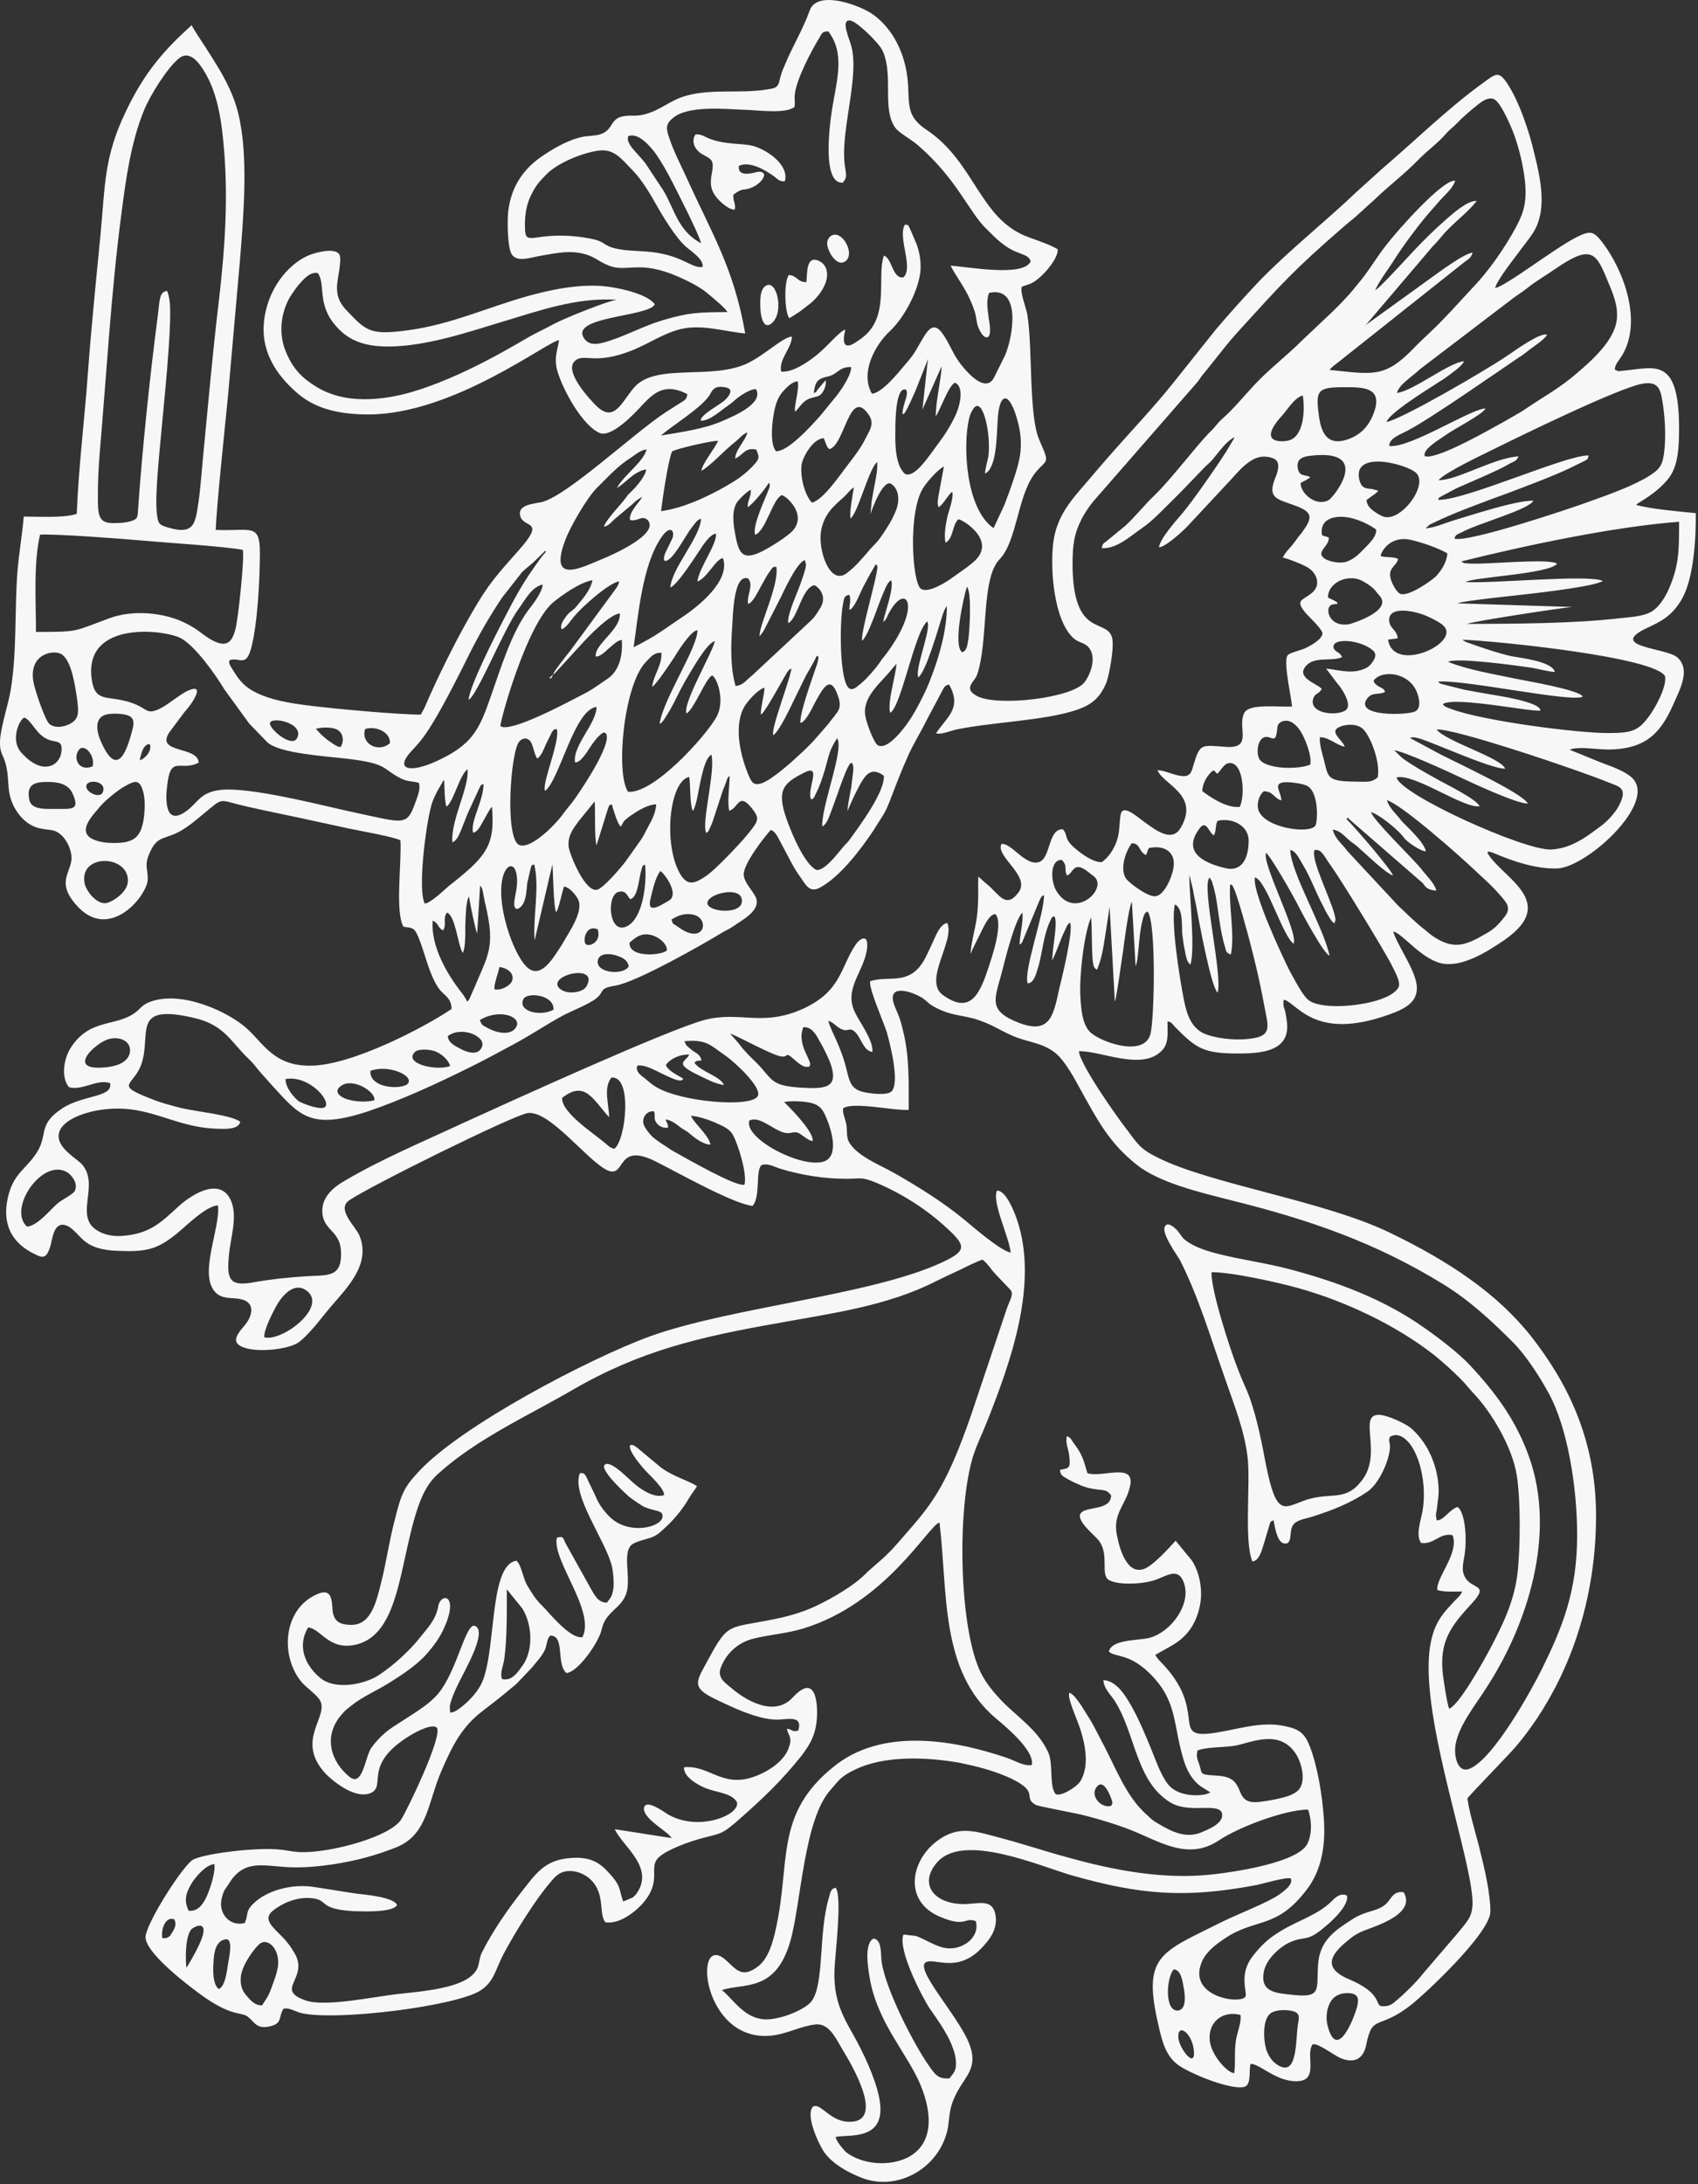 <?xml version="1.0" encoding="UTF-8" standalone="no"?>
<svg xmlns="http://www.w3.org/2000/svg" height="589px" width="458px" version="1.1" xmlns:xlink="http://www.w3.org/1999/xlink" viewBox="0 0 458 589"><rect x="0" y="0" width="458" height="589" fill="#333333" stroke="none"/><!-- Generator: Sketch 41 (35326) - http://www.bohemiancoding.com/sketch -->
 <title>Combined Shape</title>
 <desc>Created with Sketch.</desc>
 <g id="Desktop" fill-rule="evenodd" fill="none">
  <g id="Sākums" fill="#F7F7F7" transform="translate(-1216 -771)">
   <path id="Combined-Shape" d="m1412.2 855.16c-7.6 0.04-10.4 0.12-17.2 2.13-5.2 1.52-9.2 3.8-14.1 5.44-2.5 0.85-5.6 1.88-7.2-0.27-4.7-6.21 17.6-5.97 18.9-9.41-2-2.9-10.8-4.87-15.8-5-6.4-0.15-12.5 1.18-18.3 2.76-10.9 3.02-20.9 7.74-32.5 9.26-9.3 1.24-11 0.51-15.6-4.42-1.7-1.71-3.5-3.47-3.5-6.98-0.1-2.24 1.6-7.93 0.5-9.24-1.6-1.77-7-0.13-8.6 0.63-6.8 3.29-11.7 11.42-11.7 19.85 0 7.84 5 13.47 8.6 16.68 4.7 4.3 10.9 6.18 19.7 6.18 23 0 48.7-20.05 51.4-20.02-0.5 3.09-1.4 4.67-0.5 8.15 1.5 5.29 6.8 14.83 11.4 16.85 3.3 1.45 9.8-5.64 11.1-7.04 3.2-3.4 6.2-6.74 12.6-3.42-0.2 1.18-0.3 1.22-1 1.81l-4.9 3.11c-8.9 5.9-26.2 22.21-33.2 24.15-1.8 0.49-7.1 0.56-5.9 4.02 1.1 3.11 6.8 0.79-0.4 8.93-5.9 6.7-8.1 8.85-13 17.44-4 6.91-9.2 17.34-12.5 25.13l-1 1.84c-6.4-0.01-24.3-1.65-30.9-2.53-4.7-0.62-9.4-1.42-13.2-3.25-3.2-1.47-4.8-3.32-6.4-5.98-0.4-0.68-1.7-2.27-1-2.94 2.5-0.87 4.3 2.02 5.7-3.07 1.8-6.49 2.4-19.22 2.4-25.96 0-8.04-2.5-5.68-11.9-6.08 0.1-5.46 2.6-28.94 3.3-36.16 1.1-12.09 2.1-24.14 3.2-36.24 0.9-11.31 2.2-26.35 0.1-37.37-1-5.78-3.1-9.99-5.5-14.2-1.3-2.15-2.5-4.05-3.8-6.09-0.7-1.13-3.4-5.07-3.8-6.06-7 6.33-12.5 12.29-17.6 22.95-6.1 12.52-5.7 20.02-7 33.64-1.2 12.35-2.5 25.11-3.4 37.3-0.9 12.57-2.5 25.22-3 37.88-3 1.17-10.5 0.76-14.3 0.75-0.4 4.93-1.3 9.94-1.7 14.95-0.8 10.51-0.1 21.33-1.8 31.75-0.7 4.23-2.8 10.22-2.9 13.99-0.1 3.4 1.1 3.73 1.7 6.68 0.6 2.67 0.4 5.15 0.9 7.62 0.9 4.07 3.9 8.03 7.8 9.01 3 0.78 4.1 0.03 6.2 1.96 1.2 1.09 2.6 3.46 2.7 6.03 0 4-4.3 6.5 1.3 12.8 8.6 9.8 18.5-1.8 19.2-6.5 0.3-2.9-1-3.9 0.4-7.2 2.4-5.83 4.4-3.41 9.9-7.18 1.9-1.26 3.1-2.39 4.8-3.74 5.7-4.7 3.7-3.77 11.6-1.99 4.6 1.05 9.1 1.96 13.8 2.96s9.1 1.96 13.8 2.99c2.8 0.6 12.1 2.22 13.9 3.18 0.4 5.68-1.5 19.08 0.8 23.28 2.6 0.5 3-0.1 4.5 4 1.6 4.2 2.5 8.9 5 12.6 1.3 1.9 3.5 2.5 3.5 5.6-6.7 4.6-27 15.4-38.3 15.3-9.7 0-12.5-6.1-17-10.1-4.9-4.4-17.3-10.2-25.8-7.2-2.3 0.8-2.6 1.7-4 2.8-5.3 4.2-12.5 1.5-17.7 9.8-1.8 2.9-2.6 7.8-0.4 10.5 3.8 1 7.5-2.3 11.1-1.1 0.8 3.9-7.2 3.1-12.9 6.8-7.1 4.7-3.4 7.2-7.4 12.7-3 4.2-6.3 5.4-7.5 12.5s2.2 11.2 6.3 13.5c3.2 1.7 4.2 2.3 5.4-1.6 0.6-2.3 1-6.7 4.3-5.5 1.8 0.6 3.7 3.4 5.3 4.5 2 1.5 4.7 2.1 7.8 2.3 8 0.4 11-0.2 15.9-4 2.4-1.7 8.5-8.2 11.9-8.2 0.7 6.3-5.6 19.1-0.4 23.7 2.2 1.9 4.9 0.8 7.6 1.9 2.7 1.2 1.9 4.2 0.4 6.2-0.8 1.2-4.1 4.1-2.1 5.7 3.1 2.6 13.4 1.4 16.1-0.5 3-2.1 6.5-7 9-9.9 4.2-4.9 10.8-11.4 7.5-19.1-1.2-2.6-6.2-7-2.7-9.4 5.7-3.9 43.8-22.7 48-23.5 6.1-1.1 16.9 13.8 22.1 15.6 4.5 1.4 2-7.9 12.7-2.5 5.4 2.7 21 11.5 26 11.9 2.2-2.5 0.7-9.4 2.4-11 1.7-0.6 3.5 0.5 5.1 1 5.6 1.7 11.8 2.7 17.6 2.7 4.2 0 4.1-0.6 8.1 1 6.7 2.8 13.2 6.9 18.3 11.5 6.2 5.5 6.5 6.8-0.3 10-19 8.9-57 12.1-78.9 20-16.2 5.9-51 24.1-62.4 36.5-4 4.3-4.7 6-6.5 13.3-1.4 5.3-2.2 11-3.5 16.2-1.3 5.1-2.6 11.8-8.1 11.8-3.2 0-4.8-1-5.1-3.9-0.2-2.8-0.2-6.1-4.1-4.4-9.4 4-10.1 17-4.1 23.9 1.4 1.5 3.2 2.7 4.5 4.3 3.5 4.4-6.8 10.9 1.8 20.2 1.5 1.6 7.9 7.2 12.3 5.2 4.2-2-2.5-7.7 10.9-15.7 1.7-1 5.8-3.1 6.9-1.8 1.3 2.8-8.2 22.4-9.7 24.7-3.1 4.7-18.5 8.8-26.4 8.8-4.8 0-4.6-1.4-15.4-0.6-3.7 0.3-11.4 1.2-14.3 2.6-2.5 1.3-11.8 15.7-12.8 20.4-1 4.4 12.8 14.6 16.1 16.9 7.8 5.3 9.7 3.6 11.6 5.2 1.8 1.5 2.2 3.2 5.7 2.5 3.7-0.8 2.3-2.7 3.8-4.8 1.7-0.3 3.1 0.8 4.8 1.2 9.5 2.2 41.9-1.9 48.3-6.1 3.7-2.4 4-5.6 6.2-9.8 3.2-6 8.5-14.5 12.5-19.2 1.2-1.4 2.2-2.9 4.8-3.2 2.5-0.2 4.6 0.9 5.9 2 4.5 4 2.3 9.4 4.3 11.8 4.3 0.7 9.1-3.8 10.5-5.6 4.9-6.1 0.8-9.3 4.1-12.1 2.2-1.9 7.6-3.9 11.2-4.9 5.5-1.5 5.4-0.8 10.9-5.7 6-5.3 11-10.1 16.1-16.5 2.5-3.3 4.3-6.2 4.3-11.9-0.1-6.1-2-8.9-6.6-3.9-4.8 5.2-12.3 1.1-16.7-2.7-1.4-1.2-3.7-2.6-2.7-5.3 1.4-3.8 4.5-6.7 8.5-7.8 4.6-1.2 9.1-1.4 13.7-2.8 22.4-6.8 33.9-27.9 36.8-28.6 2.3 18.5 0 40 15.2 52.8 2 1.7 10.6 8.6 9.7 12.6-2.2 0.4-4.7-1.3-6.9-2-14.8-5-33.8-8-46.6 2.5-15.9 12.8-11.5 25.5-15.5 43.5-0.9 4.3-2.2 8.2-4.7 10.2-4.8 3.8-6.3 0.4-9.3-2-8.4-6.5-5.8 22.4 12.5 20.8 4.4-0.4 7.8-2.5 11.9-3 3.8-0.6 5.6 3.4 7.7 7 2.2 3.6 11.3 18.9 2.1 19.2-5.5 0.3-8-5.2-10.2-4.1-2.3 2.5 2 11.1 3.3 12.7 2.2 2.8 5.8 5 10.3 6.7 8.8 3.1 18.6-2 21.9-10.6 2-5.2 0.2-7.2 3.7-13.3 2.1-3.8 5.4-6.3 2.9-12.5-3-7.7-15.8-21.1-11.2-22.1 2.9-0.6 9 3.2 15.6-4.8 1.6-1.8 3.5-4.7 2.6-8.3-1-3.9-4.7-2.4-8.6-2.4-8.1-0.1-12.1-5.6-6.9-11.4 7.1-7.8 27.2 1 36 3.6 18.6 5.3 30.7 6.3 49.8 2.7 2.1-0.4 8.3-2.3 9.5-1.8 0.6 1.7-1.9 3.4-3.1 4.3-3.3 2.3-11.8 5.5-16.1 7.7-15.9 8-21 8.7-16.5 27.7 1.1 5 2.2 8.3 5.3 10.6 3 2.2 14 6.8 17.8 5.9 2-0.5 1.2-4.3 1.7-6.2 2.3-0.1 6.1 4 11.1 4.6 8.1 0.9 3.5-6.7 5.6-9.8 1-0.8 5.9 2.9 7.5 3.6 4 1.7 6.3 0 7-3.5 1.7-8.6 3.3-3.8 12.2-10.9 3.6-2.8 21.3-19.3 21.3-25.1 0-4.7-1.5-11.3-2.6-15.6-1-4.5-3-10.5-3.6-14.9 0.2-0.5 11.5-12.1 13-13.9 4-4.7 7.7-10.2 10.9-16.4 6.7-13 10.8-28.7 10.8-45.9 0-21.2-8.2-36.5-17.5-48.4-9.1-11.5-22-20.2-38.2-28-17.8-8.6-48.1-13-62.5-20.2-4.9-2.4-5.5-3.8-8.6-7.9-2.2-2.8-12.3-17-12.7-20.8 5.9-0.2 17.2 5.5 22.5-0.3 1.8-1.9 1.4-4.6 1.4-7.7 1 0 1.2 0.5 1.9 1.3 5.9 6 7.8 7.4 17.8 7.3 6.7 0 13.5-1.1 12.5-8.6-0.1-1-0.3-2-0.5-3-0.2-0.4-0.3-0.9-0.4-1.3 0-0.4-0.1-0.2 0-0.7 0.1-1.1-0.5 0.4 0.2-0.9 3.6 1.1 8.3 11.1 28 4.1 4.5-1.6 9.3-3.6 7.3-9.9-1.2-4-5.2-9.8-5.9-12.6 2.6 0.6 7.4 7.3 13 8.6 5.5 1.2 12.3-3.2 15.5-5.3 17.4-11 0.8-17.6-3.1-24.5 0.2-0.2-0.2-0.7 1.8 0.1 5.2 2.2 11.3 4.3 17.1 4.1 7.9-0.3 27.3-17.93 20-24.54-1.8-1.66-5.3-2.94-8.1-3.96l-8.6-3.5c2.1-0.99 7.5-0.07 10.2-0.07 11.2 0 14.8-5.28 18.3-13.41 1.6-3.57 4-8.55 0.4-11.52-3-2.45-18-2.73-8.9-7.43 1.5-0.74 3-1.39 4.4-2.22 2.7-1.57 4.7-3.71 6.2-6.66 2.8-5.41 3.5-15.58 3.4-22.5-4.4-0.45-12.2-1.1-16.1-2.23 0.7-0.8 5.4-2.86 8.8-7.2 2.6-3.36 2.8-8.53 2.8-13.71-0.1-19.26-6.6-16.05-15.2-15.26-2 0.19-0.7 0.16-1.9-0.17 0-0.02-0.1-0.05-0.2-0.09-0.1-1.4 1.1-2.54 1.8-3.67 5.8-9.31 0.5-23.24-5.2-30.71-2.4-3.06-3.2-3.31-7.3-1.21-5.9 3.07-18.8 13.09-21.6 13.52 0.4-2.42 8.4-12.02 10.2-14.84 3.8-6 2.2-13.92 0.4-21.25-1.5-6.38-4-13.66-6.9-18.35-2.7-4.36-3.4-3.46-7.1-0.77-9.7 7.06-18.2 15.48-27.3 23.25l-6.6 5.97c-8.6 8.2-18.2 15.73-26.4 24.2-4 4.24-7.8 8.45-11.8 13.17l-11.2 14.05c-5.6 7.03-11.8 13.45-17.7 20.23-2 2.3-3.8 4.37-5.8 6.75-4.3 4.96-8.1 9.18-9 16.28-0.9 7.34 0.2 21.08 5.5 25.8 1.3 1.15 2.9 1.17 4 2.37 2.3 2.71 0.6 7.15-1 9.38-3.1 4.39-23.6 6.7-29 3.85-4-2.05-0.7-3.92-0.1-5.66 3.2-8.96 1-25.93 6.1-31.24 4.7-4.83 4.8-16.96 9.5-23.15 3.2-4.09 4.3-2.09 1.3-8.89-3-6.67-1.8-24.65-3.3-33.98-0.4-2.08-2-5.99-1.5-7.45 0.1-0.05 0.2-0.18 0.2-0.12l1.7-0.59c2.8-0.78 8-6.69 7.8-9.43-1.8-1.17-5.6-2.43-7.9-3.28-13.3-4.86-14.3-20.2-27.6-29.03-6.8-4.57-3.6-8.56-5.6-17.15-1.5-6.36-4.8-11.07-8.7-13.85-3.3-2.4-14.1-6.46-16.8-1.77-0.5 0.98-1 2.73-1.6 3.88-1.8 4.15-3.8 7.49-5.5 11.72-0.7 1.45-1 2.56-1.4 4.17-0.4 1.87-1.5 1.9-3.5 2.23-6.9 1.08-14.5-0.22-21.3 1.57-4.8 1.27-7 3.96-11.6 5.12-2.3 0.58-3.3 0.18-5.3 0.44-4.2 0.53-2.8 3.77-6.7 4.96-1.3 0.4-3.2 0.35-4.8 0.68-4.1 0.91-8.2 3.38-11.4 5.63-3.9 2.83-7.6 7.15-8.5 14.26-0.3 2.71-0.2 8.16 0.5 10.75 1 3.67 5.1 1.91 8.4 1.38 3.2-0.53 6.7-1.35 10.2-0.76 4.1 0.7 4.9 2.24 8.1 3.47 5 1.91 8-1.71 18.7 2.98 2.8 1.24 5.2 2.46 7.3 4.03 1 0.82 5.5 4.46 5.9 5.49zm81.8-13.62c-2.1 4.26-17 1.36-21.6 1.12 1.7 3.23 3.9 5.94 5.4 9.48 1 2.39 1.3 3.06 1.7 5.78 0.2 1.6 1.9 4.9 3.1 3.87 1.5-1.7-1.4-8.27 0.2-11.81 8.7-1.92 6.5 11.68 4.3 16.83l-3.1 6.24c-2.6 4.33-8.2-2.89-9.4-4.57-1.7-2.3-2.9-5.74-4.7-7.94-3.4-4.25-5.2 3.46-8.6 7.41l-2.9 3.44c-1.3 1.44-4.7 5.52-7.2 5.8-3.3-5.6 0.8-13.21 5-17.07 3.7-3.52 7.7-10.89 8.1-16.38 0.1-2.52-0.3-4.86-1.1-6.97l-1.8-4.18c-0.6-0.99 0-0.78-1.3-1.03-2.1 3.29 2.4 11.62-0.4 14.22-3 0.58-3.1-5.29-5.3-5.83-1.9 5.47 1.4 15.46-4.8 21.26-0.8 0.76-1.4 1.16-2.5 1.92-5.1 3.58-3.1-3.03-3.1-3.26-1.5 0.44-4.7 4.39-7.5 6.69-2.4 1.97-6.6 4.94-9.8 4.66-0.7-3.39 2.8-6.19 2.9-9.45-2.4 0.12-7 4.71-11.7 7.07-9.7 4.84-24.9-0.09-30.8 6.59-3.4 3.85-5.4 9.94-10.4 4.87-1.7-1.7-8.6-9.12-5.7-11.89 2.5-2.41 5.1 1.29 15.7-3 4.3-1.75 8.5-4.63 13-5.68 5.7-1.32 11.6 0.66 17.3 1.2-3.1-17.8-9-26.9-16.1-42.64-1.6-3.46-3.2-6.51-4.4-10.13-1-2.8-0.8-3.89 1.1-5.41 4.2-3.41 14.1-2.31 19.3-2.14 3.7 0.11 11.1 1.15 13.4-0.78 0.2-1.32-0.1-2.13 0.1-3.55 0.5-4.05 4.4-11.49 6.6-15.09 0.8-1.35 0.7-1.64 2.4-1.75 4.5 5.81 2.4 12.83 1.1 20.58-0.7 4.26-2.9 20.6 2.8 20.25 1.1-1.25 1-1.84 0.7-3.8-1.7-9.11 3.8-24.01 1.7-32.72-0.5-2.18-3.2-7.68-0.3-7.2 1.5 0.26 5.2 3.88 5.9 4.65 1.8 2.03 3 2.9 3.7 6.45 1.3 6.14-0.7 13.72 2.6 17.95 1 1.29 4.2 3.01 5.9 4.49 10.7 9.21 13.9 18.25 18.6 22.67 1.9 1.85 2.9 3.05 5.4 4.77 3.3 2.25 6 1.86 6.5 4.01zm-108.5-33.85c2.9-1.02 6.1 3.13 7.2 4.53 1.7 2.38 3.1 4.89 4.6 7.78 1.7 3.38 7 13.63 7.8 16.58-6.3-3.27-7.2-9.36-10.2-14.25l-4.8-7.27c-1-1.26-1.7-1.99-2.8-3.23-0.7-0.75-2.5-2.78-1.8-4.14zm-123.6 47.83c0-2.49-0.1-4.08-0.8-6.05-2.3 0.16-2 2.89-2.6 7.15-2.1 16.03-4.2 36.27-5.3 52.41-0.1 1.81-0.4 2.04-2 2.55-1.5 0.45-3.1 0.49-4.8 0.49-4.1 0-4-2.61-4-7.71 0-3.77 0.2-7.51 0.5-11.25 1.8-20.96 3.1-43.6 5.8-64.1 1.2-9.41 2.6-19.75 6.2-28.39 1.6-3.93 6.3-11.46 9.4-13.9 3.1-2.48 5.8 1.86 6.9 3.71 3.1 5.05 4.4 11.83 5 18.43 1.5 14.74 0.5 29.02-1.2 43.58-1.7 14.15-2.9 28.14-4.3 42.52-0.3 3.37-0.6 7.01-1 10.3-1 6.47-0.8 10.29-8.5 7.97-2-0.61-2.5-0.85-2.8-3.03-0.5-3.15-0.1-8.03 0.1-11.34 0.9-11.79 3.4-33.02 3.4-43.34zm143.6-12.51c-3.2 0.42-5.6-3.54-15.5-4.2-3.1-0.22-6.1-0.19-8.9-1.05-2.9-0.93-1.8-1.84-7.4-2.69-13.8-2.09-16.1 3.1-16.1-2.86-0.1-2.96 0.4-5.99 1.5-8.28 1.4-2.96 2.4-3.98 4.3-5.92 2.6-2.7 8.7-5.52 13.7-6.35 4.5-0.74 6.4 2.08 9.5 5.24 2.3 2.31 4.6 6.07 6.2 8.93 1.9 3.39 5.5 9.39 8.3 11.77 1 0.93 4.9 3.39 4.4 5.41zm-91.2 35.65c-5 0-9.4-1.13-13.1-3.43-3.7-2.28-6-4.65-7.8-8.68-2.1-4.5-1.9-9.56 0-13.84 0.6-1.55 2.4-3.97 3.2-4.96 1-1.04 2.8-3.52 5.1-3.12 2.2 2.86-0.3 8.47 4.9 14.27 3.1 3.59 7.1 5.55 14.1 5.55 10.3-0.02 21.7-3.94 30.6-6.62 10.2-3.05 20.2-6.68 31.1-5.99-2.6 0.32-14.3 5.08-16.9 6.47-2.5 1.37-5.3 2.64-7.7 4.06-7.7 4.52-15.5 8.74-23.8 11.96-5.8 2.26-12.4 4.33-19.7 4.33zm286 15.37c-0.7-1.78 3.8-4.4 5.2-5.41 2.9-2.09 10.2-5.7 11.2-7.45-3.7-0.11-20.5 10.87-26 10.09 0.1-2.03 2.4-2.8 5-4.15 6.3-3.29 24-15.68 30-19.73 0.6-0.4 0.9-0.52 1.3-0.88 0.6-0.4 0.9-0.73 1.4-1.09 1.5-1.12 4.1-2.79 4.9-4.12-1.7-0.79-8.6 4.18-10.6 5.54-5.3 3.66-28.4 17.15-32.7 17.97 0.6-2.28 10.4-8.37 13.1-10.11 0.9-0.65 2-1.21 2.8-1.83 1.5-1.11 4.4-3.03 5-4.45-4.2 0.41-13.6 7.98-18.1 8.56 0.5-2.22 4-4.31 6.3-6.48l25.1-19.12c1.3-0.98 2.4-1.59 3.7-2.65 2.5-2 4.9-3.31 7.5-5.14 9.9-6.8 11.1-4.5 14.3 3.33 1.3 3.16 2.8 6.34 2.4 10.25-0.6 5.69-6.9 11.18-10.8 14.52-4.6 3.95-8.4 5.97-13.1 9.12-0.8 0.51-1.3 0.88-2 1.31-2.7 1.6-5.2 3-8.1 4.58-2.7 1.49-14.9 8.3-17.8 7.34zm-130.3-24.27c-0.2 3.89-1.6 9.39-1.6 13.52 1.4-2.12 3.5-8.38 5.2-9.08 2.4 1.06 1.4 5.69 0.5 7.92s-2.4 4.78-3.6 6.54l-3.1 4.27c-1.3 1.68-4.9 7.06-7.3 5.87-2.5-2.18-2.7-7.54-2.6-11.73 0-2.55 0.1-11.81 2.8-11.01 0.3 0.36 0.2 0 0.3 0.63 0.2 1.46-1.1 3.37-1.2 6.07 0-0.03 0.1-0.19 0.2-0.14 0.4 0.76 3.7-7.09 3.7-7.16 0.4-1.11 2.9-7.13 3-7.74l-1.5 13.73 5.2-11.69zm-44.7 22.93c-1.8-2.16-1-8.65-0.3-11.55 0.4-1.73 1.1-3.32 2.1-4.48 1-1.12 2.6-2.82 4.1-2.81 0.4 2.66-1.2 7-0.7 8.17 1.5-1.45 2-3.1 4.6-3.76 1.5-0.41 2.1-0.41 2.8-1.52 0.6-0.87 1-2.19 0.8-3.21l-2.1 2.46c-0.8 1 0.1 0.46-1.1 1.03 0.4-3.31 1.1-3.86 3.9-4.51 2.6-0.62 3-2.7 6.2-2.51 0 2.44-3.3 7.06-4.7 8.65l-3.7 4.53c-2.4 2.68-8.6 9.61-11.9 9.51zm161.6-11.38c-1.2 4.01-3.4 6.66-6.9 8-5.4 2.12-7.5-0.81-8.2-5.84-1-7.04-0.6-8.01 6.3-8.05 5-0.02 10.5-0.2 8.8 5.89zm-19.5-3.65c0.6 3.53 0.4 10.64-3.5 12.04-1.2 0.47-9.5 1.47-2-6.72 1.3-1.45 3.4-4.88 5.5-5.32zm-132.4 28.89c-1.8-1.87-3.2-6.55-2.8-10.17 0.3-2.14 3.1-7.14 6-7.2 0.6 1.39 0.7 2.3 1.5 2.95 4.2-1.07 5.4-16.93 10.6-9.3 1.6 2.28 0.4 4.07-0.7 6.14-1.3 2.67-2.9 4.78-4.7 7.1-2.1 2.69-6.8 9.76-9.9 10.48zm-20.7-11.91c2.2-0.85 2.5-3.08 5.7-2.39 0.7 1.77 1 2.3-0.4 3.83-0.7 0.83-1.8 1.9-2.8 2.71-1.9 1.58-4.2 2.89-6.5 4.17-4.6 2.48-10.1 5.03-16 5.9 0.4-3.26 1.9-13.76 3-16.15 1.5-0.78 10.4-2.83 12.4-2.84-0.8 1.96-4.4 6.29-4.5 8.1 2.3-1.2 6.6-5.92 9.1-7.8 1.3-1.01 1.6-1.78 3.3-2.6-0.5 2.27-3.3 4.83-3.3 7.07zm-9.3-10.18c2.4 0.11 5.4-2.74 7.4-4.11 0.8-0.58 0.9-0.6 1.7-1.34 1.1-1.03 4.1-3.1 5.8-3.08 2.3 4.01-6.6 7.56-9.5 8.79-4.5 1.96-11.3 2.93-16.1 3.72 2.5-2.35 11.4-7.68 13.3-11.24 0.7-1.45 1.7-2.32 4.4-1.66 2.2 0.55 0.2 2.76-0.5 3.39-1.4 1.31-6.6 3.88-6.5 5.53zm144 4.43c0 0.06-0.1 0.1-0.1 0.22s-0.1 0.18-0.1 0.23l-2.1 3.52c-0.9 1.42-1.6 2.43-2.5 3.78-2.9 4.2-5.9 8.61-9.1 12.57-1.8 2.14-6.1 6.85-6.5 9.38 1.7-0.02 6-4 7.3-5.25l10.9-11.69c2.2-2.18 5.2-6.46 8.8-7.36 1.6-0.4 4.4 0.05 4.9 1.22 0.8 1.4-0.3 3.83-0.8 5.09-1.7 4.8 1.1 5.09 5.1 6.55 4.6 1.63 5.7 2.87 2.8 6.84-0.5 0.76-0.7 0.98-1.3 1.69-0.6 0.78-0.9 1.2-1.4 1.89-1.2 1.56-2 2.06-2.9 3.79 1.9 0.47 5.8 2 7.1 2.91 2.1 1.48 3.3 4.58 0.7 6.68-2.5 2.01-4.5 1.82-1.8 5.15 1 1.23 4.2 4.06 4.7 5.56 0.1 1.63-2.8 3.2-4 3.85-1.7 0.97-5.1 1.43-5.5 2.4-1 2.21 1.1 10.89 1.3 13.63-3.4 0.21-11.3-0.87-12.8 1.58-2.2 3.79 2.5 9.82-5 9.3-6.7-0.46-7-1.05-8.8 4.92-0.6 2.31-1.1 3.38-3.9 2.83-2-0.4-3.8-1.35-5.8-1.48 1.5 3.92 11.6 6.61 6.2 15.66-4.3 7.15-15.4-9.92-16.2-3.28-0.3 2.2-0.2 4.42-0.9 6.51-0.9 2.62-2.3 4.62-4.1 5.92-2.3 0.1-5.4-2.2-6.6-3.2-4-3.17-2.3-3.78-3.9-5.66-4.1-0.19-3.2 7.86-6.5 8.86-3.7 1.1-7.5-5.37-10.1-4.89-1.6 3.49 8 8.59 4.6 13.09s-5.2 0.5-8.3-2.1c-0.9-0.7-1.7-1.5-2.5-2.2-0.2 1.5 0.2 6.1-0.4 10.9-0.4 2.9-1.7 7.6-1.7 10 0.5-1.5 2-4.2 2.8-5.9 0.9-1.8 2.2-4.8 3.9-4.9 2.1 2.4-0.7 10.8-1.6 13.6-2.5 7.7-4.9 13.7-12.5 8.3-5.6-3.9 3.3-14.7 1.1-19.5-2 0.4-3 3.3-3.9 5.2-2 4.1-3.3 8.6-8.6 9.6-3.1 0.5-5.3 0-8.3 0.9-0.4 2 3.6 10.9 4.5 13.8 0.8 2.8 3.5 13.2 1.4 15.8-1.1 1.4-6.2 0.7-8.1 0.2-2.7-0.8-3.3-2.4-4-5.3-1.6-7-4.4-11-5.1-13.8 1.4 0.4 1.9 1.3 3.1 2 2.3 1.3 2.4-0.4 3.9 0.8 1.9 1.5 2.3 5.2 4.9 5.6 0.4-3-3.6-8.3-4.7-10.7-3.2-6.6 2.8-11.2 3.3-17.6 0.3-3.5-1.9-2.5-3.2-0.5-4 6-3.8 12.4-14 17.1-11.2 5.1-17 0.5-26.8 3.1-10.2 2.8-51.7 21.7-65.3 27.9-10.5 4.9-21.5 9.5-31.4 15.3-3.5 2-6.8 4.8-6.2 9.3 0.7 4.6 5.1 4.4 5 10.7 0 6.4-4 5.5-9.6 5.9-4.8 0.3-9.4 0.8-13.9 1.6-6.9 1.3-7.4-1-6.7-7.8 0.4-4.1 2.2-9.5 0.7-13.7-2.6-7.1-10.3-2.6-14.3 1-4.6 4.2-7.7 7.5-15.3 8-2.3 0.2-4.7-0.3-6.4-1.3-6.8-3.8 0.5-12.2-4.3-17.9-1.4-1.7-7.8-4.9-6.1-9.1 1.1-2.9 6.1-4.8 9.9-5.5 13.7-2.5 20.2 4.6 32.7 4.9 2.2 0.1 5.7 0.2 6.1-1.9-2.7-1.9-11.9-2.7-16-3.7-2.7-0.7-5.1-1.3-7.6-2.3-10.9-4.2-5.1-3.4-3-9.7 2.7-8.2-3-16.4 14.5-12.2 7.4 1.8 9.4 5.9 13.5 10.1 1 1 1.6 1.5 2.4 2.5 1.4 1.8 3.1 3.6 4.5 5.2 7.7 8.4 10.4 12.5 26.2 7.3 9.1-3.1 18.6-7.5 26.9-11.6 4.3-2.1 8.1-4.2 12.4-6.5s8-4.8 12.1-7.1c3.1-1.8 6.5-2.9 9.5-4.8 3.3-2.2 0.8-3.1 5.8-3.9 5.6-0.9 23.6-11.1 28.8-14.3 1-0.6 2-1 3-1.7 2.2-1.6 7.5-4.2 6.1-7.7-0.8-1.9-3.3-4.1-3.3-6.4 0.1-2.9 5.4-9.79 7.3-11.89 1 0.4 1.3 0.99 1.9 1.91l3.9 7.38c1 1.8 1.8 2.9 2.9 4.5 1 1.4 2.1 3.2 4.7 1.7 5.3-2.9 10.8-10.1 14.3-15.35l2.9-4.61c0.9-1.69 1.5-3.25 2.2-5.13 1.4-3.65 2.7-6.98 4.3-10.53 1.6-3.52 3.4-6.28 5.1-9.77l3.9-7.32c0.6-1.21 0.8-1.73 2-1.99 3.5 6.34-0.4 8.54-3.5 13.1 0.9 0.63 4.2-0.71 5.6-1 9.7-1.97 23.9-2.4 32.2-5.22 4.2-1.4 6.3-3.27 8-7.1 0.9-2.09 2.4-10.31 1.6-12.62-1.7-5.08-10.5 0.25-10.6-19.48 0-5.44 0.4-8.34 2.6-12.61 0.9-1.65 1.9-3.11 3-4.46l27.9-31.97c0.7-0.81 0.9-1.27 1.5-2.05 3.5-4.17 6.5-8.38 10.2-12.36 11-12.03 14-15.65 28.3-28.01 1.5-1.33 2.5-1.95 4-3.42l3.9-3.53c3.8-3.7 8-6.8 11.8-10.71 2.5-2.59 5.2-4.39 7.6-7.18 0.6-0.7 1.3-1.26 2-1.89 0.7-0.64 1.3-1.26 1.9-1.9 1.2-1.08 2.7-2.47 4-3.47 1-0.79 3.3-2.9 5.1-1.91 1.7 0.9 4.4 7.03 5.4 9.76 1.3 3.75 2.3 7.81 2.8 12.04 0.6 5.57-0.2 8.57-2.4 12.66-3 5.53-7.3 11.8-11.7 16.34l-6.2 6.71c-0.7 0.68-1.2 1.25-1.9 1.97-2.5 2.67-5.1 4.84-7.6 7.44-7.9 8.19-10.9 7.3-22.9 6.02 0.7-0.8 1.3-1.27 2.2-1.93l34.3-27.22c1-0.71 1.8-1.21 2.1-2.49-2.2 0.41-5.9 3.15-7.7 4.31l-21.4 15.44c0-0.1 0.2-0.23 0.2-0.17 0 0.05 0.1-0.06 0.3-0.28l17.9-21.04c1.3-1.21 2.4-2.84 3.8-4.22 2.3-2.46 6-5.27 8-7.95-2.4-0.26-6.7 3.65-8 4.76-2.4 2.12-4.5 4.09-6.6 6.22-2.6 2.56-9.9 10.81-12.3 12.76-0.4 0.28-0.1 0.09-0.5 0.39 1.2-2.71 3.2-5.21 4.9-7.84 0.8-1.34 1.6-2.41 2.5-3.78 2.6-3.7 5.6-7.61 8.6-10.93 1-1.17 1.8-2.11 3-3.31 0.9-0.9 2.3-2.48 2.6-3.76-3.4-0.3-15.4 13.23-18.6 17.39-2.7 3.42-4.9 7.32-7.8 10.66-1.1 1.32-1.7 2.18-2.8 3.29-1.8 2.02-4.1 4.24-6 6l-6.2 5.86c-3.6 3.65-8.8 7.66-12.7 11.83-2.9 3.1-5.6 6.47-8.8 9.28-1.3 1.14-1.8 2.14-2.9 3.16-3.3 3.1-10.7 13.05-15.7 17.8-2.5 2.42-4.9 5.48-7.5 7.84l-5 4.1c-0.8 0.56-1.2 0.75-1.3 1.92 4.1 0.2 7.8-3.35 10.8-5.39 3.1-2.11 5.9-5.27 8.6-7.86 2.8-2.76 5.2-5.37 8.1-8.35 0.8-0.83 1.3-1.17 2.1-2.02 1.7-1.91 3.3-4.4 5.4-5.87 0-0.04 0.1-0.09 0.2-0.13l0.4-0.22c0-0.03 0.2-0.05 0.2-0.11zm-65 24.53c-7.4-5.02-8.4-21.98-6.6-29.58 0.2-0.8 0.4-1.33 0.8-2.04 2.6-5.14 5.2 5.84 4.4 12.3-0.3 1.54-0.9 3.35-0.9 4.63 3.2-1.62 3.1-10.1 3.4-14.41 0.4-7.82 3.3-8.21 5.6 1.05 1.4 5.99 0.4 9.9-1.4 15.19-0.7 2.15-1.6 4.57-2.4 6.64l-2.9 6.22zm124.3 2.85c0.3-1.23 0.9-1.15 2.2-1.84 4.4-2.34 17.9-6.01 19.1-8.4-4.7-0.11-16.6 3.85-21.9 5.44-2.4 0.76-4.5 1.75-7.2 2.04l1.1-1.02c0.4-0.21 0.8-0.34 1.3-0.62 5.3-2.61 14.5-5.94 19.9-7.92 4.2-1.59 12.7-4.76 16.8-6.79l3.9-1.91c1-0.63 0.7-0.37 1-1.43-6.1-0.16-33.2 12.16-40.6 11.98 0.5-1.06-0.1-0.3 1-1.02l4.1-2.18c3.4-1.48 11.3-4.81 14.1-6.5 1.3-0.75 1.8-0.59 2.5-2.02-6.6 0.34-16.6 6.51-21.6 6.41 2-2.21 11.4-6.63 14.7-8.26 7-3.48 33.9-16.63 40.3-17.75 4.8-0.84 5 2.07 5.6 6.06 0.5 3.43 0.7 7.67 0.4 11.19-0.4 4.59-1.1 5.62-4 7.51-4.3 2.75-11.2 5.19-16.4 7.05-4.7 1.73-32.3 11.03-36.3 9.98zm-225.9-13.7c0.8-0.33 2.5-1.9 3.4-2.64s2.8-2.18 4.5-2.32c-0.2 1.79-2.7 4.74-4.1 6.03-0.9 0.86-0.8 0.8-1.5 1.75-1 1.4-5.5 6.04-5.8 7.68 1.3-0.36 1.8-1.02 2.7-1.92l5.1-4.28c1.1-1.07 1.3-1.19 2.6-1.85-1.4 2.01-3.6 4.13-3.4 6.17 2 0.62 3.1-1.32 4.7-0.04 3.8 3.89-10.5 9.92-11.7 10.41-5.9 2.42-15 7.38-10.5-4.74 1.4-3.8 6-11.73 8.7-14.35 3-2.94 5.5-5.82 9.2-8.13 1.1-0.75 2.3-1.86 4.1-2.15-0.8 3.37-6 6.79-8 10.38zm184.4-1.29c0.8-0.56 2-0.93 2.6-1.6-1.3-0.84-3.1 0.11-3.4-2.76-0.2-2.29 1.5-2.78 3.5-3.02 16.9-1.95 6.1 11.31 4.9 11.96-3.4 1.88-7.6-1.75-7.6-4.58zm-116 8.37c0.5-1.63 3.2-8.9 5.4-8.28 2.2 1.27 2.6 4.43 1.5 7.19-1 2.66-2.3 4.52-3.6 6.51-1.7 2.53-2.1 2.56-3.4 4.05-2 2.33-3.9 4.68-6.4 6.52-4.5 3.31-7.8-6.44-6.8-11.68 0.9-4.53 3.5-6.58 6.2-9 0.9-0.84 1.6-1.92 2.6-2.52-0.3 2.02-1.2 6.63-0.9 8.39 2-1.37 5-13.6 7.2-15.22 0.2 2.1-0.5 5.08-0.9 7.23-0.2 1.22-0.4 2.28-0.6 3.45l-0.3 3.36zm18.4-1.88c1.1-0.59 2.5-3.27 3.6-4.14 0.6 1.07-0.8 4.95-1.2 6.44-0.5 2.36-1 4.81-0.6 7.29 2.2-1.05 1.8-4.88 3.5-6.3 0.7-0.23 11.1 5.85 3.8 11.73-0.5 0.39-0.9 0.75-1.4 1.13l-4.8 3.41c-1.2 0.81-5.6 3.6-7.6 2.54-2.5-1.29-3.7-21.38 0.7-27.57 1-1.52 3.8-4.75 5.4-5.47l-1.5 8.05c-0.1 0.96-0.4 2.02 0.1 2.89zm115.4-1.92c0.6-0.53 3.2-2.13 3.1-2.54l-1.6-0.43c-1.5-0.14-2.8-0.08-3.4-2.31-2.2-8.52 13.2-4.31 15.4-1.91 3.2 3.54-4.9 13.98-9.5 11.43-1.8-0.97-3.9-2.16-4-4.24zm-164.9 9.39c2.9-1.2 4.6-9.39 7.1-10.69 0.9-0.16 7 4.98 3.1 9.49-1.3 1.52-6.6 4.92-9.1 6-5.2 2.34-5.8-0.7-6.8-6.77-0.3-2.34-0.4-4.55 0.6-6.51 0.7-1.16 2.8-3.13 3.9-3.68 0.2 1.74-1 3.15-0.8 4.65 1.1-0.4 5-5.27 5.7-6.55 0.6 0.84-0.1 1.78-0.7 3.41-1 2.41-3.8 8.65-3 10.65zm-22.9 14.17c1.9-0.47 7.4-9.3 8.8-11.35 0.9-1.18 2.1-2.95 3.5-3.15 0.4 2.77-4.5 9.07-5 12.91 2.6-0.86 5-6.14 6.9-6.31 2.1 6.02-6.5 12.95-11 15.92-4.7 3.13-6.9 5.04-13.1 8.12 1.3-8.74 2.3-21.92 7.4-29.51 2.5-3.77 3.9-1.81 3 0.26l-1.8 3.71c-0.6 1.43-0.8 3.19 1.1 1.71 1.6-1.17 4.6-6.59 5.7-8.08 1.3-1.64 1.6-2.37 2.8-2.76-0.3 5.2-7.8 13.13-8.3 18.53zm177.6-13.48l-1.8-0.55c-0.8-4.41 3.2-5.34 6.5-4.92 3 0.37 6.3 2.02 8.1 3.36 0.1 1.95-1.9 3.75-3.1 5.02-1.4 1.37-2.5 2.71-4.7 3.57-1.8 0.7-5.3 0.09-6.5-1.08-1.8-1.66 1.8-3.23 1.5-5.4zm37.3 23.34c1-0.64 27-4.57 28.4-4.58l-31-0.98c1.5-0.72 17-2.24 20-2.62 3.5-0.42 17.3-2.03 19.2-3.42-3.7-1.85-30.5 0.81-37 0.28 2.4-1.36 22.6-2.15 24.7-4.94-2.2-1.45-17.6 0.1-22.7 0-0.5-0.02-1.1-0.02-1.6-0.08 0 0-0.6-0.08-0.7-0.09-1.7-0.5 1.6 0.64-0.4-0.17l-0.5-0.25c17.5-4.36 41.3-9.4 58.8-10.71 0 7.68 0 11.81-2.8 18.2-1 2.3-2.7 4.85-4.5 5.94-2.3 1.45-5.8 1.54-8.8 1.89-12.7 1.45-28 1.47-41.1 1.53zm-269.3 20.46c2.3-1.15 9.4-18.87 13.4-24.42 1.7-2.26 3.6-6.14 6.6-6.66-0.3 2.43-2.8 5.45-4 7.03-4.5 6.12-7.4 15.73-9.9 22.79-3.2 9.34-5.1 13.4-14.8 17.82-7.2 3.29-11.3 2.25-6.8-2.65 1.1-1.2 1.8-1.9 2.8-3.2 4.1-5.18 10.3-17.87 13-23.26 2.7-5.4 5.7-10.51 8.8-15.12l5.3-6.75c1.1-1.1 2.1-1.76 3.2-2.79l3.1-3.02c0.4 0.44-0.1 0.37-1.4 2.2-4.6 6.34-6.3 9.47-10.1 16.84-1.7 3.3-9 17.51-9.2 21.19zm250.7-37.98c-1.2-0.7-3.1-0.3-4.7-0.79 0-0.91 2.4-5.68 8.2-4.35 3 0.69 7.4 2.2 9.8 3.63-0.2 2.43-1.6 4.61-3.1 6.21-1.3 1.23-7.2 5.4-9.5 4.73-0.8-0.23-1.7-1.7-2.2-2.77-2-4.24 1.1-4.49 1.5-6.66zm-367.4 19.67c0-8.43-0.7-18.49 1.1-26.23 4.2-0.27 22.5 1.13 27.7 1.6 6 0.55 22.4 1.57 27 2.51 0.5 2.06-1.3 19.06-2 21.37-1 3.97-2.7 4.99-6.6 2.81-2.5-1.46-3.4-2.76-7.2-4.6-5.5-2.66-13.7-3.49-20-1.22-9.9 3.6-8 3.78-20 3.76zm202.9-2.37c2.6-1.26 3.6-9.45 7-10.22 0.6 0.05 4 2.66 1.5 6.38-1.2 1.89-1.3 2.17-2.9 3.65l-15.5 14.46c-1.4 1.03-2.2 2.5-4.3 2.67-1.4-4.75-1.3-10.78-0.9-16.04 0.2-3.35 0.4-14.32 4.3-12.94 1.6 1.91-0.5 4.56 0 6.9 1.4-0.57 2.7-3.45 3.6-5.06 1-1.7 1.2-2.41 2.5-4.11 0.5-0.7 0.4-0.85 1.5-0.9 0.8 5.09-4.8 15.91-4.5 18.75 0.3-0.41 1.1-1.36 1.5-2.27l4.2-8.23c0.9-1.84 4.3-9.39 6.5-10.04l0.3 1.2c0 1.42-1.8 6.01-2.3 7.33-0.7 1.76-2.8 6.56-2.5 8.47zm19.9 4.76c1.7-1.25 4.3-9.55 5.6-12.52 0.6-1.36 1.3-3.43 2.3-3.79 0.7 2.55-1.7 8.47-2.2 11.26 0.8-0.65 0.9-1.03 1.3-1.92 4.6-9.16 9.5-3.17-0.1 10.02-0.7 1-1.5 1.77-2.1 2.79-1 1.49-3.5 4.38-4.8 5.43-1.2 1.01-2.4 2.23-3.4 1.58-2.7-1.61-2.7-17.98-1.7-22.85 0.3-1.6 0.3-2.12 1.7-2.42 0.5 1.75 0 2.43 0 4.08 1.3-0.29 2.9-4.54 3.6-5.97 1.2-2.29 2.4-4.44 3.5-6.32 0.4 0.42 0.7 0.01 0.2 2.53-0.9 4.66-4.1 15.46-3.9 18.1zm-84.3 10.01c0.4 0.49 0.7-0.25 1-0.96l-1 0.96zm3.3-13.08c1.3-0.53 2.3-2.22 3.4-3.55 2.1-2.52 9.2-8.91 12.1-9.42-0.1 1.19-1.1 2.21-1.8 3.24l-11.4 15.51c-0.9 1.14-4.3 5.32-4.6 6.34 0.4-0.21 0.1 0.02 0.5-0.33l7.7-8.42c1.5-1.59 7-7.4 9.8-7.69 0.3 4.42-7 8.35-6.5 11.65 1.2 0.03 2.6-1.37 3.3-2.03 1.6-1.33 2.4-2.22 3.7-2.5 0.4 4.7-1 8.58-3.7 10.41-4.1 2.8-4 2.96-8.9 5.42-2.6 1.33-17.7 9.39-20.1 7.45-0.4-0.38 6.9-27.22 14.2-33.37 1.9-1.59 7.2-5.47 10.6-5.97-0.5 2.75-2.9 5.31-4.3 7.03-1 1.27-1.8 1.33-2.8 2.72-0.6 0.89-1.8 2.27-1.2 3.51zm209.3-6.88c-0.2-0.44 0-0.45-1.2-1.03-0.5-0.29-1-0.44-1.4-0.7-0.1-3.45 4.2-6.06 8.2-4.92 1.4 0.44 3.5 1.93 4.2 2.66 0.6 0.62 0.8 1.02 1.5 1.78 3.7 4.12-7.6 7.59-8.3 7.7-4.4 0.71-6-2.73-5.4-4.38 0.4-1.06 1.1-0.98 2.4-1.11zm-119 16.14c-0.2 3.38-2.5 10.28-1.7 13.24 3-1.62 6.6-21.88 10-24.66 0.1 0.06 0.1 0.11 0.1 0.2l0.1 0.43c0.4 2.63-3.6 12.55-2.6 14.45 2.1-1.57 5.3-12.94 6.5-16.7 0.3-0.8 0.6-1.83 1.2-2.5 0 6.28-2 13.31-4 18.59-1 2.76-2.1 5.16-3.5 7.77-1.2 2.39-2.8 4.95-4.4 6.89-0.8 1-4.4 5.5-6.7 4.29-1.1-0.6-3.1-6.07-3.4-7.91-0.9-5.19 4.3-9 7.1-12.57 0.3-0.4 1.1-1.25 1.3-1.52zm132.6-6.51l2.6-0.34c-0.2-2.4-2.2-2.57-2.3-4.8-0.2-4.18 7.1-2.54 10.1-1.23 1.5 0.65 3.7 1.79 4.5 2.58 5 4.65-13.5 13.17-14.9 3.79zm-196.5 22.68c0.9-0.45 0.2 0.1 0.8-0.58 0.1-0.09 0.4-0.49 0.5-0.67 2.6-3.95 3.5-6.58 5.7-10.39 1.7-2.87 5.7-10.07 7.9-10.64-0.5 2.95-8.9 17.09-7.6 19.55 2.4-1.82 5-9.31 6.9-10.3 1.5 0.94 3.5 7.14 1.1 11.32-3.1 5.38-16.9 20.66-23.8 20.07-3.4-4.98-1.2-28.95 4.9-35.12 1.2-1.19 2-2.45 4.1-2.37 0.2 3.39-2.1 5.91-2.5 9.18 1.1-0.59 4.9-6.36 5.9-7.86 0.9-1.49 4.6-7.4 6.3-7.39 0.2 4.5-9.1 18.3-10.2 25.2zm81.6-19.28c-2.5-1.82 0.4-14.89 1.3-17.66 1.4 1.54 0.7 12.1 0.4 14.09-0.3 1.84-0.4 3.19-1.7 3.57zm134.9-3.38c9.7 0.38 51.9 4.7 54.7 9.83 0.6 2.89-2.9 8.99-4.3 10.8-2.9 3.97-4.6 4.56-11.2 4.55-8.1-0.01-33.4-3.2-42.3-6.53-1.9-0.74-1.7-0.64-2.1-1.3 3.2-2.15 24.8 2.36 26.3 1.74 0-2.26-11.2-3.94-13.2-4.29-2.5-0.42-4.9-0.84-7.4-1.32l-6.2-1.56c-0.7-0.35-0.4-0.22-0.8-0.61 6.9-0.63 36.3 5.75 39 4.04-0.9-1.85-15.5-4.26-18.1-4.83-5.9-1.24-13-2.41-18.2-4.54 2-1.25 18.1 0.94 22 1.51 1.9 0.27 5.2 1.19 6.8 1.21-0.8-3.04-10.2-3.86-12.1-4.32-3.6-0.86-7.8-2.28-11.3-3.55-0.2-0.07-0.6-0.22-0.8-0.32l-0.8-0.51zm-36.7 7.81l2.8 3.71c1 1.05 4.7 6.19 2.3 7.62-2.9 1.63-10.1 0.57-8.5-3.48 0.6-1.38 1.5-0.94 2.2-2.42-1.3-1.45-7.1-2.98-4.2-6.21 2.4-2.66 6.9-1.03 9.7-2.33-0.5-1.38-2-1.32-2.3-2.56-0.5-2.81 7.5-2.13 10.7 0.84 1 0.92 0.5 2.16-0.3 3.19-0.7 1.01-1.5 1.6-3.2 2.06-3.1 0.93-6.2-0.18-9.2-0.42zm-144.2-0.03c-0.9 4.57-5.7 16.47-4.9 17.98 1.8-1.37 4.7-7.73 6-10.38 0.9-1.87 1.8-3.7 2.7-5.53 0.9-1.66 2.4-4.01 3-5.53 0.3 0.31 0.8-0.22 0.1 2.24-1.2 3.56-4.8 13.38-4.5 15.88 1.3-0.1 3.2-4 3.8-5.24 2.2-3.98 4.2-8.09 6.3-2.12 1.3 3.76 0 4.12-2.6 7.66l-2.7 3.12c-1.7 2-3.6 3.87-5.6 5.65-2 1.9-7.1 6.34-9.6 7.19-2.1 0.73-2.7-0.17-3.4-1.7-2.3-5.27-4.2-13.11-1.6-18.44 0.9-1.83 3.9-5.13 5.7-5.62 0 1.81-1.3 6.44-0.9 7.29 1.8-1.7 6.6-11.12 7.4-11.94 1-0.92 0.4 0.05 0.8-0.51zm-100.5 30.85c0.5 1.91-0.5 3.89-1.1 5.65-2.2 6.08-3.2 5.08-15.8 2.43-8.1-1.7-29.3-7.36-37.2-6.12-5.1 0.79-5.7 3.61-8.8 5.75-5.3 3.73-5.6-2.39-5-7.02 0.9-8.48 3.6-3.58 8.5-6.17-0.3-4.53-11.6-2.4-8-8.06l4.2-5.63c1.6-1.63 6.2-8.16 0.7-5.62-2.2 1.03-5.5 4.01-7.9 5-3.7 1.58-2.6-0.93-9.5-2.48-4.4-0.96-7.3-0.08-8.2-4.76-3.2-16.61 18.5-14.53 23.7-12.09 3.8 1.81 9.7 10.13 11.9 13.86l6.7 9.23 4.9 5.06c3.2 3.01 15.8 3.77 21.3 4.42 11.2 1.31 9.6 2.64 14.4 5.17 2.3 1.21 3.1 0.75 5.2 1.38zm-104-27.32c-1.3-7.73 5.8-8.79 7.8-7.26 2.5 1.93 3.4 7.96 4 11.98 0.3 2.65 0.7 4.86-1.2 6.22-1.4 1.03-4.3 1.95-6.2 0.55-1.2-0.84-4.1-9.5-4.4-11.49zm361.5-0.26c2-2.97 9.7-2.47 11.8 3.43 0.6 1.7 1 4.04-0.6 4.87-2.2 1.06-16.9 1.48-12.8-3.65 1.4-1.68 3.1-0.7 4.7-1.63-0.4-1.18-1.4-1.02-2.4-1.95-1-0.91-0.2-0.12-0.7-1.07zm-215.4 22.05c1.5 0.14 3.3-2.94 4.1-4.13 0.7-1.07 1.9-2.76 2.9-3.47 0 0 0.8-0.91 1.4-0.12 1.6 2.95-7.3 16-8.7 17.86-0.9 1.28-2 2.46-2.9 3.71-1.6 2.4-8.7 9.84-11.9 8.39-3.9-1.83-2.3-25.37 0.1-27.92 1.1-1.2 2.7-0.97 3.3 0.63 0.6 1.34 0.8 3.02 1.5 4 1.2-0.7 1.9-2.92 2.5-4.16 0.4-0.82 0.8-1.54 1.1-2.2 0.2-0.45 0.3-0.75 0.6-1.07 0.4-0.49 0.6-0.57 1.1-0.46 0.9 3.28-4.1 14.62-3.2 16.63 3.9-2.81 7.9-22.02 13.9-22.65 0 4.49-6.5 10.42-5.8 14.96zm-82.3-10.54c0.2-2.03 9.5-0.06 7.3 4.03-1.4 2.62-7.4-2.43-7.3-4.03zm-37 1.37c-1.7 6.78-4.3 13.35-8.6 3.48-1.3-2.95-1.8-6.7 1.9-7.32 1.5-0.24 3.8-0.16 5.2 0.26 1.6 0.49 2 1.65 1.5 3.58zm49.4 0.09c1.4-0.39 3.9-0.49 5.3 0.05 2.6 0.98 2 3.89 1.6 4.4 0 0.03 0.1 1.14-2-0.21-2.1-1.37-3.4-2.47-4.9-4.24zm302.3 0.23c4.2-0.6 39.1 11.2 46.5 14.3 2.5 1.02 5.1 1.3 2.9 5.75-0.9 2.05-3.2 4.5-4.7 5.67-3.5 2.54-7.9 6.33-13.8 6.62-7.3 0.3-40.8-14.88-41.7-19.45 4.8-1.15 18.1 8.47 22.4 7.79-1-2.04-8.8-5.78-11.6-7.38-2.9-1.6-6.5-3.61-9.1-5.51-0.8-0.62-1.8-1.84-2.4-2.19 2.2 0.02 15.1 5.94 17.7 7.19 3.2 1.51 15.3 7.18 18.4 7.16-1.3-2.75-19.1-10.96-23.7-13.34l-8.1-4.35c1.2-0.72 4.7 0.94 6.5 1.59 4.1 1.57 16.2 6.83 19.2 6.69-1.2-2.99-15.8-7.26-18.5-10.54zm-15.9 12.85c-1.6 1.52-3.2 1.2-6 1.18-7.7-0.08-7.3-1.09-8.5-5.83-0.5-2.07-1.2-3.91-1.1-6.13 2.4-0.07 4.4 2.1 6.7 2.55-0.6-1.87-4.1-3.87-1.7-5.18 1.9-1.04 5-1.04 6.5 0.27 2.1 1.83 4.9 9.09 4.1 13.14zm-273.1-13.01c2.5-0.84 6.7 0.49 6.7 3.8-3.2 2.79-8 0.12-6.7-3.8zm-92-3.09c2.1 0.64 3.2 4.82 6.8 6.04 2 0.71 3.5 0.04 3.3 2.89-0.1 1.87-1.2 3.27-2.4 3.87-3.6 1.71-7.2-1.9-8.6-3.51-2.7-3.15-0.6-8.41 0.9-9.29zm215.3 29.4c1.2-0.71 1.7-2.29 2.3-3.86 0.6-1.52 1.1-3.08 1.7-4.65 0.5-1.49 2.3-6.59 3.1-7.86 0.6-0.92 0-0.35 0.9-0.84 0.5 0.85 0.4 2.07 0.2 3.32-0.1 1.11-0.3 2.24-0.4 3.34-0.3 1.71-1 4.8-1 6.44 0.5-1.53 2.4-5.48 3.3-7.1 1.5-2.73 3.1-5.03 6.5-2.49 0.3 4.33-6.5 13.47-9.5 17.59-0.4 0.54-0.9 0.87-1.3 1.42-0.8 0.78-5 6.78-7.4 6.38-3.1-1.4-6.7-9.79-8.1-13.89-2.7-7.77-0.7-9.57 4.9-12.38 4.9-2.49 0.4 4.86 1.8 7.26 0.8-0.23 0.8-0.6 1.2-1.44 1.2-2.33 1.7-4.02 2.5-6.57 1.2-4.18 1.1-5.08 3.3-8.49 2 2.87-4.4 18.67-4 23.82zm-184.1-17.88c0.3-1.89 1.1-4.53 2.7-4.34 0.7 1.7-1.2 3.88-2.7 4.34zm307.8-10.32c2.8-1.41 5.1 1.88 5.9 3.58 1 1.93 2.5 5.91 2 7.91-3.2 1.42-12.3 1.27-13.8-1.64-0.9-2-0.2-5.97 2.1-5.83 1.3 0.08 2.2 1.29 2.6-0.75 0.4-1.65-0.1-2.48 1.2-3.27zm-320.5 11.95c-3.6 1.53-5.4-2-3.8-4.34 1.3-2.02 4.5 1.14 3.8 4.34zm165.5 17.97c0.6-0.32 0.6-0.49 1-1.38 0.3-0.59 0.6-1.29 0.8-1.93l2.7-8.24c0.3-0.72 0.5-1.27 0.8-2.02 0.3-0.88 0.3-1.29 1-1.8 0 2.86-0.7 6.87-0.1 9.38 2.5-0.68 2.5-5.25 6.2-0.53 2.1 2.72 1.7 3.25-1.3 6.97-2.2 2.68-8.7 9.52-11.1 11.12-3.2 2.2-5.1 2.8-7.1-0.6-4.6-8.12-2.8-25.02 2.5-26.08 0.4 2.38 0.1 7.48 1 9.18 1-1.59 1.5-5.64 2-7.85 0.4-1.64 1.3-6.55 3-7.33 1.1 4.74-2.8 18.57-1.4 21.11zm-68.5 2.51c1.2-0.32 1.9-2.21 2.4-3.35 0.6-1.48 1.1-2.8 1.7-4.31l3.3-7.18c0.7-1.03 0-0.42 1-0.86 0.1 4.34-3.6 10.02-2.8 13.12 1.2-0.15 2-1.85 2.7-3.08 0.7-1.13 1.6-3.1 2.4-3.92 0.6 7.86-0.3 11.31-5.6 16.34-2.1 1.9-3.8 3.3-6 5-1.5 1.3-4.8 4.5-6.5 4.8-2-3.4 0.2-21.14 1.8-26.73 0.4-1.33 0.9-2.31 1.5-3.5 0.3-0.59 0.5-0.96 0.9-1.55 0.1-0.24 0.2-0.46 0.4-0.71 0.9-1.51-0.6 0.73 0.2-0.36 0.3-0.43 0.2-0.28 0.4-0.54 0.1 1.96 0.1 5.61 0.6 7.21 1.8-0.93 3.6-8.64 5.7-10.05 0.5 4.95-4.5 13.52-4.1 19.67zm-98.7-14.79c-0.5-2.25 4.8-1.99 4.6 0.54-0.1 2.83-4.2 1.18-4.6-0.54zm317.6 1.04c2.5 0.01 2.8 1.94 4.7 2.46 0.1-1.93-2.2-4.33 0.3-4.82 1.5-0.31 5 0.24 6.3 0.73 3.7 1.39 3.2 9.94 2.6 10.91-1.6 2.34-13.5 0.65-15.3-4.03-0.7-1.93 0.2-4.37 1.4-5.25zm-13.7-5.6c0.8 0.15 0.5 0.58 1.2 0.85 0.8-0.83 1.7-2.45 2.7-2.76 4.2-1.19 4.9 8.4 3.3 11.72-3.6 0.43-8.3-2.85-10.1-4.25 0-2.08 1.4-4.44 2.9-5.56zm-319.3 7.86c-0.8-4.06 1.3-4.78 4.9-4.78 3.2-0.02 5.7 0.69 6.8 3.18 2 4.5-0.2 4.08-4.3 4.1-2.9 0-6.9 0.34-7.4-2.5zm152.5 0.48c0.2 2.9-0.1 9.65 0.5 11.84l3.1-9.94c0.5-1.13 0.1-0.72 1-1.12 0.5 1.5 1.4 4.97 2.4 6.01 0.8-0.88 0.3-1.09 1.6-2.1 0.7-0.62 1.3-0.97 2.2-1.59 1.2-0.79 3.9-2.36 5.8-2.3-0.2 2.78-1.5 4.71-2.7 7.01-0.5 1.04-1 1.94-1.7 2.95l-4 5.61c-1.3 1.7-5.8 6.9-7.4 7.4-3.3 1.1-7.5-9.4-7.8-11.41-0.4-3.1 1.3-5.1 2.6-6.94l4.4-5.42zm-121.6 4.46c-0.8 5.46-2.8 7.03-9.4 6.71-2.1-0.1-4.9-0.76-5.8-2.09-1.7-2.3 1.8-5.76 3.3-7.6 1.3-1.65 5.1-4.69 6.8-5.59 2.5-1.37 3.8-2.02 4.8 1.07 0.7 2.22 0.6 5.08 0.3 7.5zm324.8-0.06c0-0.04 0.1 0.06 0.1 0.14s0.1 0.12 0.1 0.14l20 17.39c0.8 1.2 1.4 1.8 3.6 2-0.4-2-2.9-4.3-4-5.8-2.4-3-13-13.16-13.6-15.39 2.2 0.62 7.4 4.81 8.8 6.81 0.7 1.08 4.4 3.68 6 3.78-0.5-2.7-5.8-7.23-6.7-8.39-1.3-1.73-3.2-3.28-3.8-5.41 3.9 1.1 19.6 15 23.5 18.7 2.8 2.7 4 3.5 7.1 7 1.5 1.8 3.2 3.3 1 5.9-1.5 1.9-2.7 3.2-5.1 4.5-5 2.9-8.3 4.3-13.6 0.9-1-0.6-1.7-1.3-2.6-2-2.4-1.8-5.3-4.7-7.4-6.7l-13.5-14.5c-0.4-0.5-0.6-0.78-1-1.24-0.9-1.04-2.6-2.63-3-4.63 2.1 0.31 3 1.7 4.5 2.92 0.7 0.64 1.2 0.84 2 1.54 2 1.71 7.6 7.21 9.7 7.91-0.1-1.2-10.4-13.21-12.5-15.19 0-0.07 0.1-0.3 0.1-0.23 0 0.09 0.2-0.08 0.3-0.15zm-36.2 4.74c0.7-1.03 0.3-2.47 1-3.92 4-0.88 8.3 1.24 8.4 5.26 0 4.39-1.5 8.69-6.4 7.49-6.6-1.6-11.3-4.7-6.9-10.62 1.9-2.68 2.6 1.22 3.9 1.79zm27.1 4.03c1.9-0.6 2.8 1.9 4.3 3.9 2.9 4 14.3 22.7 16.5 26.9 0.6 1.4 2.7 4.7 1.9 6.2-2.3 4.1-14.9 5.8-20.8 4.7-3.3-0.6-3.9-1.5-5.3-3.5-1.1-1.7-2.1-3.6-3.2-5.6-1.8-3.5-10.3-21.6-9.4-25.3 3.2 1 7.3 15.5 10.4 17.9 1.5-2.6-8.7-21.9-7.4-24.5 1.5 1.3 7.2 11.4 8.5 13.9 0.7 1.5 7.1 13.5 8.6 13.8-1.6-7.7-10.3-22-10.6-28.5 1.7 0.4 2.4 2.4 3.6 4.3 2 3.4 3.3 7.1 5.1 10.5 0.5 0.9 0.8 1.7 1.3 2.5 0.7 1.1 1.1 2 1.9 2.5l0.2-0.5c0.1-0.4 0.1-0.1 0.1-0.7 0-0.2-0.3-1.3-0.3-1.4-1.3-4.7-6.2-14.3-5.4-17.1zm-49.2-1.91c2.5 0.19 1.6 2.11 3.8 3.21 0.4-0.7 0.4-1.3 0.8-1.9 4-0.89 7.4 1 6.6 5.4-0.4 2.6-2.6 7.6-5 7.6-2 0.1-6.9-3.5-7.8-4.8-1.8-2.7 0.1-7.7 1.6-9.51zm-135.3 15.11c1.9-0.5 2.2-4.5 2.8-7.1 0.6-2.5 0.6-1.9 1.2-2.2 0.5 4.8-0.5 14.4-4.9 16.6-4.8 2.4-5.6-7.9-2.5-9.2 2.3-0.8 2.6 1.2 3.4 1.9zm116.4-10.6c1.7 1.7 0.5 2.6 1.4 4.2 1.7-0.5 1.6-4 5.4-1.2 0.8 0.6 1.1 0.9 1.7 1.3 4.4 3.2-5.1 12.3-10 4-1.5-2.5-1.8-8.4 1.5-8.3zm-263.6 6.2c-1.4-8 11.9-7.6 11.7-0.5-0.1 3.1-4.1 5.5-5.6 5.9-2.6 0.7-5.7-3.1-6.1-5.4zm298-2s0.1 0.1 0.1 0.2l0.9 3.7c0.2 1.4 0.5 2.7 0.8 4.1 0.8 4.4 4 21.8 5.8 23.6 1.5-4.2-4.2-28-2.3-30.8 0.2-0.2-0.1-0.7 0.5 0.3 0.3 0.4 0.4 0.7 0.5 1.3 0.3 0.8 0.5 1.8 0.7 2.6 0.9 4.5 1.2 9.8 2.6 14.2 0.3 1.2 0.3 1.7 1.6 2.1 1.1-5.4-0.6-12.7-0.2-18.9 1 0.5 0.2-0.4 0.9 0.9 0.7 1.2 2.7 8.1 3 9.4 2 7 4.1 15.6 5.4 22.9 1.1 5.6 2 7.9-4.6 8.5-3.7 0.4-9-0.2-12-1.6-3.4-1.7-4.5-5.5-5.2-9.1-1-5.1-3.6-20.7-2.4-25.6 2.3 1.2 1.8 5.6 2 8.2 0.2 1.5 0.4 2.9 0.7 4.3 0.3 1.7 0.6 3.2 1.5 3.7 1.3-4.3-0.3-18.5-0.3-24zm-176.7-3c1.5 6.4-0.4 14.1 0.1 20.5l4.8-20.5c0.2 2.5 0.3 11.5 1 12.9 0.6-0.5 1.7-5.7 2.1-6.9 1.4 0.1 3 2 3.7 3.2 1.9 3.2-2.3 9-3.9 11.9-0.7 1.1-0.7 1.2-1.4 2.2-1.2 1.7-4.4 7.4-7.9 4.8-4.1-3-9.5-18.8-6.6-25.8 1-2.4 2.8-2.5 3.3 0.3 0.8 4-1.5 8.1-0.2 9.3 0.5 0.5 1.6-0.6 1.9-1.1 0.9-1.4 1-3.6 1.2-5.7l0.9-3.9c0.5-1.4 0-0.7 1-1.2zm34 1.8c0.9 0.4 5 5.8 2.6 7.8-0.3 0.2-2 1.2-2.6 1.5-3.8 1.9-2.9-0.9-2.2-3.6 0.4-1.8 1.2-4.4 2.2-5.7zm99.1 30.3c1.5-0.1 2.1-2 2.6-3.6 1.3-4 1.5-8.5 3.1-12.4 0.8-1.8 0.6-1.6 1.3-2.1 0.1 0 0.4 0 0.5 1.2 0.3 1.9-0.9 8.2-0.9 10.7 1.1-2 2.2-5.6 3.3-7.8 0.7-1.4 0.7-1.8 1.5-2.4 1.1 1.9-2.5 16.2-2.9 17.9-1.5 6.6-2.2 12.4-10.7 9.2-8.7-3.3-6.7-6.4-4.8-13.6 0.9-3.6 3.7-14.7 5.6-16.2 0.2 2.9-0.7 5.7-0.8 8.6 0.6-0.4 0.1 0.2 0.7-0.6l4.7-11.3c0.6-1.3 0.8-1.2 1.2-1.4 0 5.4-5.6 20.5-4.4 23.8zm-86.4-21.6c-0.2-2.5 8.8-4.8 9.3-1 0.6 4.2-9.1 3.5-9.3 1zm-9.7 4.4c1.5-0.9 3.2-1.8 5.5-1.4 5.2 0.7 3.5 8.8-3.8 3.3-1.3-1-1.1-0.2-1.7-1.9zm-64.4 0.3c1.6 0.6 1.4 2 2.8 2.6 1.1-1.5-0.2-3.4 1.1-4.8 2.3 1.1 2.8 8.4 4.2 10.9 0.8-1.3 0.7-5.5 0.7-7.3 0.1-1.9 0.1-6.7 1-7.9 0.4 2.4 1.5 8 2.2 10l0.8-13c0.6 0.7 0.6 1 0.8 2 0.1 0.7 0.3 1.4 0.4 2.1 1 4.3 2 8.7 1.2 13-0.5 2.6-1.6 5-2.6 7.3-0.5 1.2-1 2.3-1.5 3.5l-1.2 2.7c0 0.1-0.1 0.1-0.1 0.2-0.4 0.5 0 0.1-0.5 0.5-0.3-0.7-1-1.8-1.5-2.4-4-5.1-8.3-12.5-7.8-19.4zm44.5 2.3c1.2 3.5-2.5 5-3.3 3.9-0.7-1.1 0.2-5.2 3.3-3.9zm8.6 3.6c1.6-1.3 3.1-2.8 6-2 1.9 0.5 4.1 2.3 4.1 4-0.5 1.3-10.3 2.5-10.1-2zm-0.2 6.4c-1.5 2.6-9.3 1.8-8.3-1.8 0.5-1.7 2.9-1.7 4.7-1.2 1.9 0.6 3.2 1.2 3.6 3zm-36.2 6.2c-0.3-1.1 1-4.4 1.3-6 2 0.2 4.2 1.6 3.4 3.8-0.6 1.3-3 2.6-4.7 2.2zm24.9-1c-0.7 1.4-2.8 2-5 1.8-1.7-0.2-4.1-1.7-2.4-3.4 2.1-2.2 9.8-3.1 7.4 1.6zm136-18.4c0.3 3.9 0.1 7.3 0.4 11.3 0.2 1.3 0.1 2.3 1.2 2.8 1.1-2.6 1.6-5.2 2.1-8.5l1.1-7.1c0-0.2 0.1-1.1 0.2-1.2l1.4 25.4c0.5-1 1.8-11.2 2.2-13.4 0.2-1.7 1.5-11.7 2.3-13.3 0 0 0.1-0.1 0.1-0.2l1 17.3c0.8-1.3 0.8-7.9 1.7-11.6 0.4-1.6 0.5-2.6 1.5-3.1 2.4 2.4 1.9 29.1 0.8 33.1-1.8 6.5-14 1.9-16.4-0.7-2-2.2-2.3-6-2.5-9.6-0.3-5.5 1-16.9 2.9-21.2zm20.1 83.1c-1.7 1.5 3.2 8.1 3.9 9.4 5.1 10.1 8.2 20.8 12 31.5 2.3 6.8 5.6 14.7 6.3 22.5 0.6 7.3-1 21.9 1.2 27.2 2-0.2 2.6-3.4 3.2-5.1l1.4-4.7c0.3-1 0.2-0.9 1.1-1.3 0.5 2.3 1.1 7.2 3.9 6.1 1.2-1.3 0.2-3.7 1.7-5.2 1-1.1 3.5-1.4 5.2-2 5.1-1.6 10.1-3.6 14.5-6.6 3-2 5.8-8 6.1-11.7 0.1-1.6-0.5-2 0-3.1 2.7-1.7 5.3 1.5 6.2 3.1 2.7 4.7 3.5 11.5 2.6 16.9-0.5 2.7-1.9 6.5-0.4 8.6 3.6 0.5 4.9-2.8 8.5-2.1 1.9 4.8-4.6 11.6-4.1 14.8 1.8 0.6 4.4 0.4 6.7 0.4-0.5 1.2-1.4 1.8-2.2 2.7-2.7 2.9-4.6 4.9-5.8 9.1-4.6 15.1 7 49.2 10.1 66.2 1.6 9.2 0.4 9.6-3.8 14.7l-9 10.5c-1.5 2-5.3 5.7-7.4 7.4-1.1 1-2.1 1.4-3.9 1.2-1.5-0.7 0.1-3.6-8.7-7.3-7.9-3.4-3.8-7.5 0.5-10.9 0.7-0.6 1.5-1.1 2.5-1.6 2-1.2 15.7-4.4 11.9-10.9-2.7-0.4-3.3 1.6-4.4 2.8-2.4 2.6-5.6 1.9-9.6 4.6-4.5 2.9-8.7 5.6-9.1 12.3-0.4 6.5 1 8.8-6.6 8-4.6-0.5-9.1-0.6-8-6.3 0.6-3.3 4.2-6.5 6.6-7.7 4.5-2.2 4.7 0.1 9.9-4.4 1.3-1 6.6-5.7 5.9-8.4-1.9-0.9-3.4 0.8-4.3 1.7-3.7 3.6-9.3 5.2-13.6 7.9-3.2 1.9-5.2 3.8-7.4 6.6-4.1 5.1-1.4 10-2.1 11.1-1.4 2.1-15.8 0-11.7-9.5 1.2-2.7 3.5-4.4 5.8-6 8.5-5.9 14.1-2.5 22.3-13.2 3.8-4.8 5.3-11.2 4.8-19-0.4-6.4-1.7-14.4-3.8-19.8-1.3-3.3-2.6-4.6-6.3-5.4-7-1.7-13.8 1.1-20.7 1.9-10.4 1.1-0.4-6.3-13.3-19.4-0.5-0.5-1-1.1-1.4-1.8l3.9-2.2c4.3-2.3 7-5.7 8.1-10.9 0.8-3.7 0.2-7.7-1.2-10.7-0.9-1.9-1.3-2.1-2.6-3.7l-2.7-3.3c-1.5 1.6-6.2 7-8.8 7.7-4.4 1.3-6.4-5.6-7.1-9.5-1-5.5 2.4-7.9 3.5-12.5 1.9-7.1-7.2-2.6-11.4-3.9-1.1-3.7-1.3-4.9-3.6-8-0.8-1-0.7-1.5-1.9-2-0.6 1.5 0.5 3.8 0.6 5.3 0.4 3.5-0.1 3.3-2.5 3.8 0.1 1.6 1 1.8 2.3 2.6 0.9 0.5 2.4 1.2 3.6 1.7 1.3 0.5 2.6 0.8 4.3 1 2 0.2 2.6 0.2 3.6 1.6-0.1 4.2-6.7 2.8-8.2 4.8-1.4 2 4 6.1 4.9 7.4 2.9 3.8 0.3 9.2 2.7 10.6 2.5 1.4 8.4 1.1 11.4 0.3 3.6-0.8 7.1-4.3 8.8 0.4 2.3 6.1-4.2 14.3-10.3 15.1-3.3 0.5-9.3 0.5-9.9 3.5 1.7 1.6 5.2 0.4 10.6 5.5 7.9 7.5 6.6 13.7 9.4 23.2 0.9 3.2 2.3 5.8 4.7 7.6l2.7 1.7-1.3 0.5c-3.6 0.7-8.2 0-10.3-2.9-2-2.7-3.3-6.7-4.8-10.3-1.8-4.3-3.6-8.6-6-12.4-1.3-2.1-3.5-5.1-6.5-5.2 0.2 2.4 1.9 3.8 3 5.5 5.7 8.8 5.7 21.8 15.1 27.5 5 3 12.4 0.1 13.8 2.6 1 2.7-3 4.4-5.1 5.3-4.4 2-8.3 0-12-2.2-1.6-0.9-1.9-1.3-3.1-2.4-5.7-5-8.5-13.1-12.2-19.9-1.2-2.3-2.4-4.8-3.8-6.9-1.1-1.7-3.3-5.7-4.9-6.1-0.5 1.3 1.6 6 2.1 7.4 1.9 4.8 3.8 12 0.8 16.6-0.9 1.4-5.3 4.2-6.6 3.3-1.8-2.3-0.5-8.1-2-11.3-2.8-6-8.1-9.3-12.5-13.8-2.1-2.2-4.2-4.7-5.6-7.5-5.9-11.7-6.6-44.2-2.1-58.6 1.1-3.4 2.6-6.3 3.8-9.4 6.3-15.9 13.9-37 8-54.3-0.8-2.4-3.1-8-5.4-7.8-1.4 3.2 3.3 12.4 3.7 16.7-2.9-0.6-10.1-6.9-12.4-8.8-5.7-4.7-12.4-8.9-18.9-12.6-3.8-2.2-10.3-4.6-12.4-8.6-0.6-1.1-0.4-3.1-0.6-4.5-0.3-1.5-1.1-3.2-0.9-4.4 2.7-1.9 13.7 0.7 17.7 0.4 0-7.3 0.2-14.5-1.5-21.2-0.4-1.7-0.7-2.9-1.3-4.4-0.5-1.3-1.4-3-1.5-4.3-0.3-4 5.8-1.6 7.6-0.5 1.3 0.7 1.8 1.6 3.2 2.4 5.2 3 8.3 2.2 13.2 4.1 3 1.1 5.1 2.5 7.8 3.7 4.2 2 8.4 1.9 12.1 4.9 2.7 2.2 5.3 7.2 7 10.3 4.5 8.1 7.6 14 14.9 19.8 6.1 4.9 17.3 7.5 25.1 9.5 21.4 5.3 39.2 11.4 57.7 22.8 7 4.3 13 9.9 18.7 15.6 3.5 3.5 7.2 9.3 9.5 13.5 5.3 9.5 7.8 25.8 7.8 38.5 0 15.2-4 24.9-9.6 36.3-2.9 5.8-12.8 23.7-19.2 26.6-3.5 1.6-4.5-3.4-4-6.4 0.9-5.2 5.3-10.6 8.1-15 11.3-17.2 19.2-41.8 11.7-62.7-3.5-9.8-9-17.2-15.8-24.5-2.9-3.2-8.9-7.8-12.7-10.4-10.5-7.4-22.8-12.1-36-15.6-6.4-1.7-12.7-2.5-19.1-4.1-2.9-0.7-6-1.7-8.3-3.2-1.7-1.1-1.7-1.6-2.8-3-0.6-0.7-2.5-2.5-3.3-1.5zm-165.1-58.2c-3.8 2-9.8 0.3-8.1-2.9 1-1.9 8.3-1.2 8.1 2.9zm-19.9 2.8c5.1-3.1 10.9-1.1 10 1.5-1.1 2.8-5.2 2.2-8.1 0.5-1.4-0.8-1.2-0.5-1.9-2zm67.5 3.6c2.7 1 11.2 5.8 13.8 6.2 2 0.3 1-1.2 2.8 0.2 0.8 0.6 2.8 2.8 4.2 2.6 1.2-0.1 0.3 0.2 0.7-0.3 0.9-1.2-3.7-5.6-1.7-10.4 2.4-0.1 3.5 2.2 4.5 4 0.8 1.3 2.1 4 2.7 5.5 2.6 7.1-1.4 7.2-8.1 6.8-7.4-0.5-7.4-1.9-10.8-5.7-1.3-1.4-2.8-2.7-4.1-4.2-0.7-0.7-1.2-1.5-1.9-2.3l-2.1-2.4zm-76.1 0.7c3.7-2.8 10.4 0.1 9.2 2.9-0.8 2.1-3.1 1.8-5.1 0.9-1.5-0.8-4.1-1.8-4.1-3.8zm63.8 1.4c6.2-0.6 7.2 1.3 11.1 3.9 2.3 1.6 9.9 8.5 8.7 10.9-1.8 3.2-20.8 1.6-27.5-2.5-1.2-0.7-2.1-1.6-3.1-2.4-1.5-1-2.4-2.1-1.9-3.3 2.5-0.6 7 2.7 10.5 3.8 1.7 0.5 1.7-0.1 1.9-0.3-1.2-0.8-4.2-2.1-4.7-3.7 1-1.5 3.6-2.9 6.3-2.8-0.8 2-4.7 2.2 3 5.8 1.9 0.9 4 2.1 6.4 2.4-1.2-2.5-6.2-3.5-8-6 0.7-0.7 0.9-0.5 1.9-0.6-0.3-1.6-1.3-1.9-2.3-2.6-1.9-1.6-1.6-1.1-2.3-2.6zm-149.6 3.2c-0.6 2.5-3.4 3.5-6.2 3.8-11.6 1.3-3-6.7 0.6-7.6 3.1-0.8 6.2 0.7 5.6 3.8zm86.4 3.5c-3.9 1.4-12.6-0.7-9.5-3.8 1.1-1 4.5-0.7 5.9 0 1.5 0.7 3.3 2.3 3.6 3.8zm-21.5 1.3c4.6-1.8 11.6 1.1 10.2 3.3-1 1.8-10.5 1.7-10.2-3.3zm-22.9 2.2c6.2-1.1 12.1 5.6 10.8 7.4-0.9 1.3-6.2-0.8-7.2-1.4-1.2-0.9-3.6-3.6-3.6-6zm24 5.7c-1.9 0.6-5.1 0.4-6.8-0.1-1.9-0.4-4.6-2-2.3-3.7 3.1-2.4 9.4 1.4 9.1 3.8zm63.9-6.1c5.8-0.6 3.9 17 0.8 19.2-1-0.2-1.4-0.6-2.1-1.2-3.3-2.9-12.1-8.4-12-12.5 6.2-4.9 8.3 0.4 12.7 5.2-0.1-3.9-1.6-7.7 0.6-10.7zm46.6 6.6c1.7-0.4 5.9-0.2 7.5 0.3 2.2 0.6 3 1.8 3.9 4 1.4 3.3 3.6 10.5-0.9 11.8-6.1 1.7-21.4-6.3-19.9-11.1 2.5-1.2 5.4 1.6 8.4 2.9 2.7 1.2 3.2-0.3 5 0.5 1.1 0.6 2.6 2.1 3.7 2.1 0.4-2.7-7.6-10.4-7.7-10.5zm-25.2 3.7c2 0.1 4.9 1.1 6.5 1.8 2.2 1 4 1.7 4.9 3.4 1.3 2.3 3.9 10.4 3.1 13.4-2.4 0.6-16-7.3-19.1-9-0.9-0.5-1.1-0.7-2-1.3-1.6-1-2.2-1.4-3.7-2.6-0.6-0.6-2.3-2.5-2.5-3.8-0.2-1.9 1.3-3.3 2.9-3.1 0.5 1.3-0.3 1.9 0.8 3.3 0.6 0.7 1.6 1.3 3 1.1 0-1-0.4-1.4-0.7-2.2 1.6 0.1 3.2 1.5 4.4 2.4 0.6 0.4 0.9 0.5 1.5 0.9 1.5 1.2 3.7 3.3 6.2 3.5-0.2-2-3.4-5-4.6-6.7-0.2-0.2-0.6-1.1-0.7-1.1zm-179 29.9c-5.4-4.7 4.2-18.8 10.9-14.6 1 0.6 3.1 3 1.9 5.1-0.5 0.8-3.6 2.4-4.4 3.1-2.1 1.7-5.4 6.1-8.4 6.4zm319.5 12.3c5.2-0.1 18.1 2.8 23.1 4.2 13.1 3.6 26.8 10.2 36.9 18.1 2.7 2.2 4.9 4.2 7.2 6.5 1.3 1.3 2.1 2.4 3.3 3.7 4.7 4.8 10.6 14.5 11.8 22.2 1.1 6.6 1 19.8 0.2 26.6-0.9 7.7-4.3 14.4-7.3 20.1-1.7 3.2-8.3 15.2-11.1 16.3-0.5-0.8-1.5-7.5-1.7-9.1-1.1-9.2 2.3-13.3 7.8-19.3 4.9-5.3 0-3.7-1.8-7-1.2-1.9-0.4-4.3-0.1-6.5 0.5-3.4 0.3-10.6-1.9-12.5-2.1 0.5-3.9 3.8-5.7 3.6v-0.2l-0.2-1c0-0.3 0.1-1.1 0.2-1.4 0.3-2.9 0.8-4.5 0.4-7.7-0.6-5.6-3.3-11.2-7.5-14.7-1.4-1.1-5.6-3.1-7.9-3.4-6.6-0.8 0.3 9.6-4.7 17-4.8 6.9-8.6 3.4-16.1 6.1-5.5 2-7.4 4.3-10.2-9.5-1.2-6.3-2.3-12.1-4.3-17.9-0.9-2.6-2.2-5.1-3.2-7.8-2.1-5.2-7.5-21.9-7.2-26.4zm-255.5 17.5c-0.3-1.8 2.7-7.6 3.7-9.2 1.9-3 5-5.7 8-3.1 5 4.4-6.6 13.3-11.5 12.4-0.1 0-0.2-0.1-0.2-0.1zm64.1 92.2c-0.6-1.8 0.3-3.3 0.6-5.3 0.8-5.5 0.7-13.3 0.7-18.9l4.2 5.2c2.8 4.6 2.9 11.3 0.1 15.3-1.2 1.6-2.8 4.4-5.6 3.7zm187.6 19.3c2.2-1 6.9-0.8 10-1.3 4.2-0.7 12.1-4.8 16.6 2.3 1.3 2 2.6 6.5 1.1 9-1.2 2.1-4.9 2.8-8 3.4-4.4 0.7-6.9 1.3-8.3-2.5-1.3-3.3-2.9-4-7-4.2-3.8-0.2-3.2-0.6-3.7-2.2-0.5-1.9-1.2-2.5-0.7-4.5zm-23.3 14.9c-2.7 0.8-5.9-2.8-3.8-5.2 2-2.4 4 3.5 4.1 4.1 0 0 0.2 0.4-0.3 1.1zm-36.5 31.1c1.2 4.4-3.6 7.8-7.8 7.3-2.8-0.3-5.6-2.3-8.3-3.3l-3.4-0.4c-1.7 4 5.2 17.2 7.1 20 1.9 2.7 3.8 5.4 5.3 8.4 0.8 1.8 1.4 3.2 1.7 5.3 0.3 3-0.5 3.5-1.7 5.1-2.9 0.2-3.7-0.9-4.9-2.5-4.4-5.9-13-22.6-13.5-29.9-0.1-2.1-0.1-5.1-2.1-5.3-2.8 1.5-1.3 9-0.8 11.8 2.4 11.5 10.1 19.5 13.5 27.7 3.2 7.7 3.6 16-3.6 19.6-4.7 2.3-11.9 2-16.5-1.5-0.6-0.6-2.6-2.8-2.8-4.1 3.7-0.8 14.2 1.3 11.7-10.8-1.1-5.4-4.4-12.2-6.8-16.5-3.2-5.6-5.6-10-5.2-18.2 0.2-4.1 2.1-19.5 0.3-21.7-1.3 0.2-1.4 1.2-1.8 2.6-2.9 9.6-1.2 23.3-4.7 28-1.6 2.2-9.2 5.5-13.5 4.8-5.2-0.8-7.9-5.7-10.7-7.8 5.8-2 14.5 0.8 18.5-13.3 2.9-10.2 3.6-32.8 10.9-40.8 2-2.2 2.5-3.5 6.6-5.4 7.8-3.8 19.2-3.4 28.2-1.8 4.4 0.9 8.6 2 12.4 3.6 1.9 0.8 3.7 1.7 5.1 2.9 2.4 2.1 0.1 3.4 3.1 4.9 0.9 0.4 10.3 2.1 13.1 2.8 4.2 1.1 8.2 2.3 12.1 3.8 7.8 3 15.6 8.6 24.1 2.9 5.2-3.5 17.5-8.2 24-8.3 1 2.6 1.2 6.6-0.2 9.3-2.7 5.1-20 7.6-25.6 8.2-13.6 1.5-27.3-1.3-39.4-4.7-5.9-1.6-11.2-3.4-17.2-5-7.2-1.9-11.8-3.8-17.8 0.8-7.1 5.4-9 16.5 1.4 20.5 1.2 0.5 2.9 1.1 4.4 1.2 2.3 0.1 2.7-1 4.8-0.2zm-97.4-24.8c2.2 4.6 9.7 9.5 6.7 16-0.6 1.2-1 1.7-1.8 2.4l-2.6 1.1c-1.3-3.4-0.2-4.1-4.9-8.8-2.7-2.6-5.6-3.4-10.5-2.8-6.2 0.8-8.6 4.7-11.8 8.7-4 5.1-7.9 10.7-10.9 16.6-0.9 1.8-0.6 3.6-1.7 5.1-3.2 4.7-14.5 5.4-21.4 6.2-6.1 0.7-19.3 3.5-24.4 1.7-8.8-3 1.2-6-3.2-13-0.4-0.7-0.8-1.3-1.3-2-0.5-0.6-1.2-1.5-1.6-1.9-3.1-3.2-5.9-5.2-2.3-7.7 2.5-1.8 6.3-3.6 10.7-2.9 3.8 0.7 1.3 2.8 10.4 3.4 3 0.1 10.6 0.4 11.9-1.6-0.7-2.2-9-2.9-10.8-3.1-4.1-0.6-8.1-1.3-12.2-1.9-5.6-0.7-12.3 1-16 4.8-2 2.1-1 2.7-2.1 5-2.9 0.8-5.7-1-6.3-4.1-0.3-1.6 0.2-3.1 0.7-4.5l2.2-3.3c4.4-5.6 9.5-3.1 17.3-3.1 6.1 0 13.4-1.2 18.9-2.7 2.9-0.8 5.6-1.7 8.3-2.8 8.3-3.5 8.3-12.1 12-20.6 3.1-7.2 5.7-12 11.1-16.1 1.1-0.9 2.1-1.6 3.1-2.4 2.2-1.7 4.1-3.3 6-4.9l4.1-4.3c1.2-1.5 2.5-2.8 3.5-4.7 0.7-1.5 0.5-3 1.5-4 4.1-0.1 1.5 7.7 4.4 10.1 3.3-0.4 8.8-8.5 9.5-11.8 1-4.8 5.2-5.5 6.6-9.6 1.5-4.3-1.5-12 2.1-13.6 2.9-1.4 5-1 7.4-3.3 2.8-2.4 5.5-5.5 7.4-8.8 0.7-1.2 1.5-2.1 2.2-3.3-2.2-1.5-6.3-2.5-9.8-5.1l-6-5c-2.7-2.4-4.1-0.8 1.9 5.9 0.9 1 5.3 5 5 6.6-2.7 1-6.7-1.8-8.6-3.6-1.2-1-5.1-5.1-6.9-4.8-3 0.5 4.8 7.7 5.4 8.2 0.7 0.8 3 2.3 4.1 3 1.8 1.2 4.9 1.3 5.4 2.1 1.8 3.2-8 6.4-13.7 1.3-1.6-1.5-3.3-3.6-4.2-6l-2.5-5.2c-0.5-0.8-0.6-1-1.7-0.9-2.4 5.9 7.1 18.3 8.7 25.3 0.3 1.7 0.5 3.5 0.4 5.4-0.3 2.3-0.7 2.8-1.8 4.2-2.4 0-3.3-2-4.3-3.7l-6.9-12.4c-0.7-1.5-0.6-1.9-2.3-1.4-1.4 6 10.5 19.8 6.9 26.8-3.3 0.6-9-6.6-10.7-8.3-1.9-1.8-2.7-3.2-4.1-5.5-1.3-2.1-1.6-5.6-3-6.8-7.9 1.1-5.1 27-10.1 34.3-1 1.6-2.1 2.8-3.4 4-0.9 0.8-3.2 2.9-4.4 2.6l-0.1-1.6c0.6-3.2 3-7.4 4.4-10.2 0.8-1.7 5.8-10.9 2.1-11.6-2.6 0.3-5 14.2-10.7 19.5-1.7 1.7-3.8 3.1-5.8 4.4l-4.5 2.9c-2.6 1.6-4.8 3.6-6.6 6.1-1.7 2.2-2.3 10.8-5.9 7.9-4.9-3.9-7.5-11-1.9-17.1 0.8-1 1.6-1.5 2.6-2.3 2.9-2.3 6.5-3.8 9.7-5.8 4-2.5 8.2-5.2 11.1-8.8 1.5-1.8 2.9-3.7 4-6.2 4.1-9.1-0.9-9.6-1.6-5.8-0.6 3.4-2.5 5.4-4.5 7.9-3 3.9-7.5 8-11.6 10.7-3.9 2.5-11.6 4-15.6 0.8-3.6-2.9-6.7-8.1-3.4-13.7 3.4 0.2 5.6 6.4 13 4.6 12-2.9 11.6-22.7 16.8-37.5 1.2-3.3 2.6-6.1 5.1-8.4 10.6-9.6 24.1-15.6 36.5-22.8 18.1-10.5 34-14.2 54.9-17.9 14.7-2.7 29.8-4.6 43.1-11.4 1.9-0.9 4.1-2 6.1-2.9 1.7-0.8 4.8-2.4 6.4-2.9 1.5 1.1 2.3 2.7 3.6 4l3.8 4c1.2 1.2 0.1 2.6-0.8 5.1l-9.8 29.2c-3 8.5-6.2 16.9-11.1 23.8-2.6 3.7-5.7 7-8.7 10.5-1.2 1.4-2.5 2.7-3.9 4l-4.1 3.6c-3.5 3.7-9.5 7.1-14.1 9.3-3.7 1.7-7.6 2.8-11.8 3.6-12.6 2.5-11.6 0.6-18.2 12.8-2.5 4.5-2.6 5.9 3.2 8.7 4.4 2.1 12.3 6 17.7 5.4 3-0.3 5.6-0.5 4.5 3-1.7 0.5-1.5-0.3-3-0.5 0 1.5 1.5 2 0.6 4.7-1.1 3.9-5.5 6.8-9.4 8.2-8.7 3.2-12.2-3.2-19-2.5-0.2 2.5 3.5 4.7 6 5.7 2.8 1.1 7.1 1.3 8.3 3.8 0.7 3.5-10.7 8-18.8 3.1-0.7-0.4-5.9-4.3-6.3-1.6-0.3 2.6 5.3 5.7 7 7.5l0.5 0.6-15.4-2.4zm-114.9 22c-1.6-3.1-0.4-5.5 1.1-7.9 1.1-1.5 3.4-4.4 5.8-4.7 0.4 1.9-1 6.2-1.7 7.9-0.9 2.3-2.4 5-5.2 4.7zm-7.1 7.4c-0.5-2.4 0.9-6 3.2-5.1 0.6 1.2 0.3 2.1-0.4 3.3-0.7 1.1-0.9 1.9-2.8 1.8zm6.5 8c-0.3-1.7-0.2-5.8 0.2-7.6 0.2-1 0.6-2.3 1.2-2.9 0.4-0.3 2.1-1.4 2.9-0.6 1.6 1.6-3.5 9.7-4.3 11.1zm8.7 5.7c-1.6-1.2-1.6-4.9-1.4-7.5 0.1-2.5 0.7-5.5 3.2-5.9 2.2-0.4 1 4.8 0.7 6.7-0.3 1.7-0.7 6-2.5 6.7zm11.7 4.4c-2.1 0.1-3.3-1.6-4.2-2.6-1.3-1.4-1.8-3.2-1.5-5.4 0.4-3 3.7-7.6 5.2-8.7 2.3-1.6 5.8 2.1 4.6 7.1-0.4 1.9-1.1 3.5-1.7 5.2-0.7 2-1.4 2.8-2.4 4.4zm245.9-9.7c1.9 0.2 2.3 2.7 2.7 5.1 0.4 2 0.7 5.7-1.5 6-3.8 0.4-3.2-9-1.2-11.1zm49.5 9.9c-1.1 4.1-5.6 14.8-8 5.3-0.8-3 0.2-6.6 2-7.8 1-0.8 2.8-1.2 4.5-0.9 1.8 0.4 1.9 1.6 1.5 3.4zm-33.2 18.1c-1.9-0.1-6.2-4.9-6.6-8.8-0.5-4.9 3.4-8.2 8.3-6.9 0.3 2.3-1 4.7-1.3 7.3-0.4 2.9 0 5.6-0.4 8.4zm17.2-13.2c-0.7 4.3 0 15-5.9 10.7-1.1-0.8-1.9-1.9-2.6-3.7-0.9-2.8-1.1-8.5 1.2-10 1.3-0.9 3.6-0.9 5.1-0.7 2.5 0.4 2.7 1.2 2.2 3.7zm-32.2 4.1c-0.7-4.6 3.5-2.2 4.1 2.8 0.6 5.4-3.6 0-4.1-2.8zm-119.7-493.49c0.3-1.64-0.5-2.05-0.4-3.99 2.9-2.2 2.5-0.86 5.1-2 2.5-1.06 4.6-4.04 2-4.2-0.5-0.04-0.5 0.03-0.9 0.12-1.5 0.37-5.1 1.26-4.7-1.72 3-1.34 7.1 1.14 9.4 2.78 0.9 0.63 1.5 1.58 3 1.36 1.2-4.4-4.8-8.45-8.5-9.48-3.2-0.86-7.6-0.24-12.1-2.09-1.1-0.46-2-1.17-3.5-1.04-1.4 2.06 0.1 4.3 1.6 5.21 2.4 1.45 3.6 1.32 2.8 5.26-0.5 2.75-0.4 4.37 1.2 6.45 0.7 0.87 3.3 3.52 5 3.34zm19.3 19.58c-2.4 0.03-2.5-1.75-4.7-1.94-1.4 1.56-1.2 10.09 0.1 11.67 1-0.61 1.9-1.18 2.8-1.77l2.7-2.08c1.4-1.07 3.2-3.08 4.1-5.24 1.1-2.56 0.7-5.22-1.5-6.32-3.7-1.8-3.2 3.44-3.5 5.68zm-10.9 0.94c-1.7 1.05-1.6 4.04-1.5 6.33 0.1 1.89 0.8 5.78 3.1 3.78 3.4-2.99 1.3-11.85-1.6-10.11zm17.4-13.3c-1.4 1.2-1 2.84 0.1 4.87 0.7 1.15 2.3 3.11 4 1.81 2.7-2.23-1.3-8.91-4.1-6.68z"/>
  </g>
 </g>
</svg>
